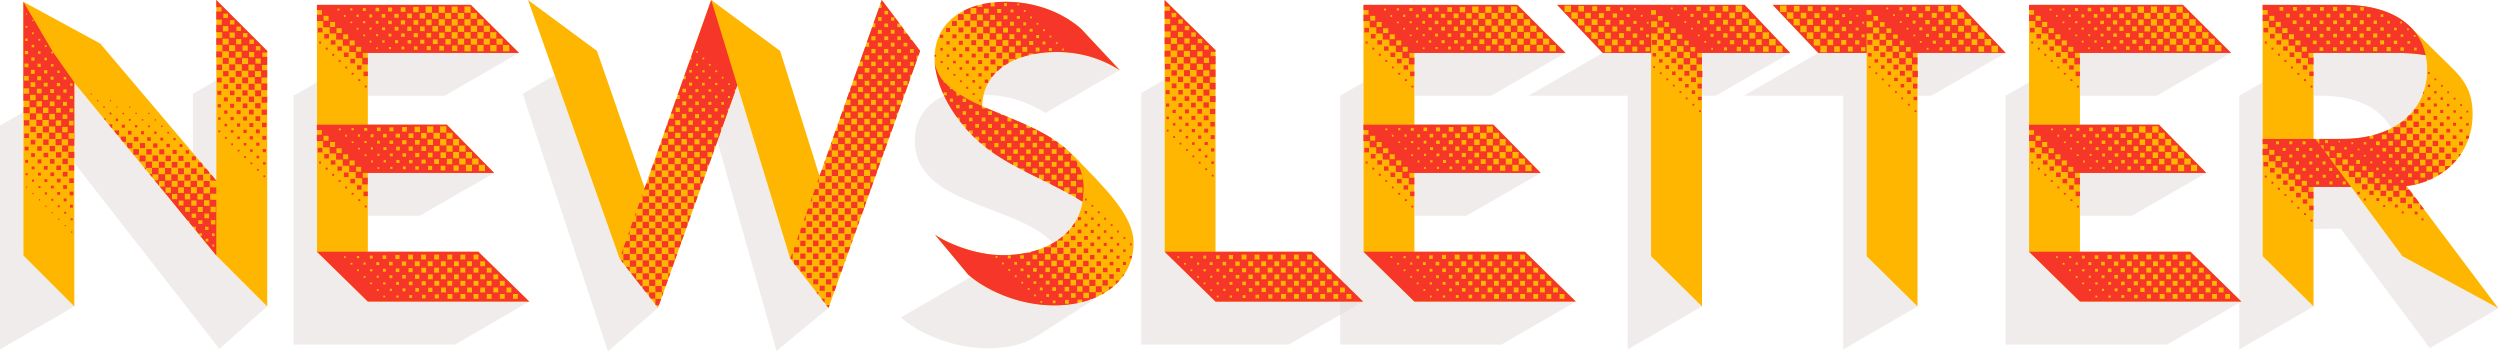 <svg xmlns="http://www.w3.org/2000/svg" width="1314" height="185" fill="none">
  <path fill="#E5DADA" fill-opacity=".5" d="m1277.1 183.005-46.82-62.798-14.28.189v-22.13h19.77l26.95 36.411 50.32 27.238.09.189-36.03 20.901Zm-100.16.662V50.317l12.3-7.094v91.454l26.76 26.387-39.06 22.603Zm79.92-116.233c-5.77-10.498-18.16-17.118-37.36-17.118h-3.5V27.807h42.56c6.24 0 11.82.379 16.36 1.23.48 2.175.76 5.201.76 7.566 0 13.902-7 24.684-18.82 30.831Z"/>
  <path fill="#E5DADA" fill-opacity=".5" d="M1054.17 181.114V50.316l12.29-7.093v89.09l26.76 26.197h84.84L1139 181.114h-84.83Zm39.05-67.716v-22.51h66.4l-39.06 22.51h-27.34Zm0-63.082V27.807h79.45l-39.06 22.51h-40.39ZM968.789 183.667V50.317h-52.205l39.06-22.51h25.44v106.87l26.766 26.387-39.061 22.603Zm39.061-133.35v-22.51h46.34l-39.06 22.51h-7.28ZM855.514 183.667V50.317h-52.205l39.059-22.51h25.441v106.87l26.765 26.387-39.06 22.603Zm39.06-133.35v-22.51h46.341l-39.059 22.51h-7.282ZM704.363 181.114V50.316l12.295-7.093v89.09l26.765 26.197h84.834l-39.06 22.604h-84.834Zm39.06-67.716v-22.51h66.392l-39.06 22.51h-27.332Zm0-63.082V27.807h79.443l-39.06 22.51h-40.383Z"/>
  <path fill="#E5DADA" fill-opacity=".5" d="M599.828 181.113V48.897l12.295-7.093v90.508l26.765 26.197h77.551l-39.059 22.604h-77.552ZM553.543 127.772c-19.483-20.712-72.728-19.766-72.728-53.813 0-9.93 4.823-18.158 13.618-22.792l1.797-.946c5.107 10.876 13.619 21.185 23.077 28.183 15.415 11.444 32.723 17.024 49.652 27.616-1.419 9.174-6.904 16.835-15.416 21.752Zm-34.426 55.327c-20.049 0-38.397-9.458-45.585-16.267l36.79-21.374c8.985 7.282 25.441 15.037 43.694 15.037 9.173 0 18.442-1.891 25.819-6.147l-34.331 22.036c-7.566 4.823-16.362 6.715-26.387 6.715Zm30.359-123.704c-9.552-6.053-20.523-9.553-32.534-9.553 3.31-13.997 17.78-22.508 38.681-22.508 14.66 0 25.725 4.918 32.913 9.552l-39.06 22.509ZM319.531 184.705 274.702 49.274l16.835-9.742L325.678 136l20.145 25.819-26.292 22.887Zm88.617-.189L377.032 74.147 387.53 44.83l27.805 91.17 20.145 25.819-27.332 22.698ZM154.284 181.114V50.316l12.295-7.093v89.09l26.765 26.197h84.834l-39.06 22.604h-84.834Zm39.06-67.716v-22.51h66.391l-39.059 22.51h-27.332Zm0-63.082V27.807h79.443l-39.06 22.51h-40.383ZM115.287 183.383 39.06 85.687v-42.18l74.619 90.791 26.765 26.765-25.157 22.32ZM0 183.667V66.015l12.295-7.093v75.376l26.765 26.765L0 183.667ZM113.679 94.86l-12.294-14.47V49.275l12.294-7.093V94.86Z"/>
  <path fill="#FFB601" d="m1313.13 162.008-50.41-27.332-26.95-36.411H1216v62.797l-26.76-26.386V2.554h42.56c15.41 0 27.42 4.067 34.9 11.444l21.09 20.712c7.28 6.998 11.82 13.24 11.82 25.346 0 19.388-13.53 34.993-34.71 37.736l48.23 64.216Zm-81.9-88.995c26.76 0 44.45-14.376 44.45-36.412 0-2.648-.28-5.201-.76-7.566-4.63-.85-10.02-1.229-16.36-1.229H1216v45.207h15.23ZM1093.22 158.509l-26.76-26.197V2.554h80.86l25.35 25.252h-79.45v37.736h41.52l24.88 25.346h-66.4v41.424h58.07l26.77 26.197h-84.84ZM1007.85 161.062l-26.766-26.386V27.806h-25.441L931.716 2.554h98.544l23.93 25.252h-46.34v133.256ZM894.573 161.062l-26.764-26.386V27.806h-25.441L818.44 2.554h98.548l23.927 25.252h-46.342v133.256ZM743.423 158.509l-26.765-26.197V2.554h80.862l25.346 25.252h-79.443v37.736h41.518l24.874 25.346h-66.392v41.424h58.069l26.765 26.197h-84.834ZM638.887 158.508l-26.765-26.197V0l26.765 26.387V132.31h50.787l26.764 26.197h-77.551ZM554.015 160.494c-19.388 0-36.695-8.607-45.207-16.267l-17.402-20.902c6.053 4.351 21.09 10.782 35.56 10.782 23.266 0 39.438-11.349 41.992-28.089-16.929-10.592-34.237-16.172-49.652-27.616-15.132-11.254-28.089-30.926-28.089-47.95 0-18.158 14.754-29.507 37.357-29.507 14.281 0 28.94 4.824 39.627 14.187l20.334 21.752c-7.188-4.634-18.253-9.552-32.913-9.552-23.738 0-39.154 11.065-39.343 28.561 22.887 9.552 36.695 14.281 48.612 26.576 15.699 16.172 30.926 30.737 30.926 45.207 0 19.293-16.645 32.818-41.802 32.818ZM345.822 161.818l-20.144-25.819L277.539 0l36.222 26.765 25.063 72.066L373.817 0l36.222 26.765 20.712 65.824L463.474 0l20.144 26.765-48.138 135.053-20.145-25.819-27.805-91.17-41.708 116.989ZM193.343 158.509l-26.765-26.197V2.554h80.862l25.346 25.252h-79.443v37.736h41.518l24.874 25.346h-66.392v41.424h58.069l26.765 26.197h-84.834ZM39.059 161.062l-26.765-26.765V.946l40.383 21.941L113.68 94.86V0l26.764 26.765v134.297l-26.764-26.765-74.62-90.792v117.557Z"/>
  <path fill="#F63629" d="M1213.07 104.317v-3.31h-3.4v-3.215h-3.41v-3.31h-3.4v-3.216h-3.5V88.05h-3.41v-3.215h-3.4v-3.31h-3.31v-3.31h2.65v-2.46h-2.65v-2.742h27.71l2.08 2.743v-2.743h12.58c5.96-.095 10.21-.662 13.81-1.513v1.418h1.98v-1.891c2.65-.757 5.2-1.608 7.76-2.743v1.703h2.83v-2.838h-.66l.95-.473v.19h3.31v-2.27l1.13-.852h2.08v3.216h-3.21v3.31h3.31v-3.12h3.21v3.12h-3.12v3.31h3.31v-3.12h3.22v3.215h-3.12v3.31h3.31v-3.12h3.21v3.215h-3.21v3.31h3.31v-3.216h3.21v3.216h-3.12v3.31h3.31v-3.121h3.22v3.216h-3.12v3.31h3.31v-3.121h3.21v3.215h-3.21v3.31h2.36c-.85.568-1.7 1.135-2.65 1.703v-1.514h-2.83v2.932h.19c-.29.19-1.14.568-1.61.757h-1.7v.757c-3.41 1.229-7.19 2.27-10.88 2.648v1.986h1.7l1.7 2.269v1.23h-3.59v-3.216h-3.78v-2.459h-2.75v2.649h-3.59v-3.31h-3.21v3.026h-3.32v-3.405h-3.49v-3.215h-3.41v-.095h-.09v-2.837h-2.94v2.648h-3.4v-3.216h-3.5v-2.932h-3.5v-3.877h-3.12l11.35 15.227h-22.42v2.553h2.65v3.499h-2.93Zm-22.7-10.97v-1.04h1.04v1.04h-1.04Zm3.5 3.215v-1.04h1.04v1.04h-1.04Zm3.41 3.216v-1.04h1.04v1.04h-1.04Zm3.4 3.215v-.946h1.04v.946h-1.04Zm3.5 3.405v-.946h.95v.946h-.95Zm3.31 3.31v-.946h1.04v.946h-1.04Zm3.5 3.31v-.946h1.04v.946h-1.04Zm3.41 3.405v-.946h1.04v.946h-1.04Zm-24.69-28.94v-2.365h2.46v2.365h-2.46Zm3.41 3.215v-2.364h2.45v2.364h-2.45Zm3.4 3.216v-2.27h2.46v2.27h-2.46Zm3.5 3.216v-2.27h2.36v2.27h-2.36Zm3.4 3.31v-2.365h2.46v2.365h-2.46Zm3.41 3.31v-2.365h2.46v2.365h-2.46Zm3.5 3.31v-2.27h2.36v2.27h-2.36Zm3.4 3.405V108.1h2.27v2.365h-2.27Zm-20.99-29.13h2.65v-2.553h-2.65v2.553Zm3.4 3.31h2.65v-2.647h-2.65v2.648Zm3.41 3.216h2.74v-2.553h-2.74v2.553Zm3.5 3.216h2.64v-2.554h-2.64v2.554Zm3.4 3.215h2.65V91.74h-2.65v2.553Zm3.41 3.31h2.64V95.05h-2.64v2.553Zm-3.13-11.16h1.61v-1.607h-1.61v1.608Zm-10.49-10.592h1.6v-1.608h-1.6v1.608Zm3.5 3.5h1.6v-1.608h-1.6v1.607Zm3.5 3.499h1.6V81.24h-1.6v1.608Zm6.99 6.998h1.61V88.24h-1.61v1.607Zm3.6 3.594h1.61v-1.608h-1.61v1.608Zm3.5 3.5h1.6v-1.608h-1.6v1.607Zm-3.6-10.498h1.61v-1.608h-1.61v1.608Zm-10.49-10.593h1.6v-1.608h-1.6v1.608Zm3.49 3.5h1.61v-1.608h-1.61v1.607Zm3.5 3.499h1.61V81.24h-1.61v1.608Zm7 6.998h1.61V88.24h-1.61v1.607Zm3.6 3.594h1.6v-1.608h-1.6v1.608Zm3.5 3.5h1.6v-1.608h-1.6v1.607Zm-3.6-10.498h1.61v-1.608h-1.61v1.608Zm-10.5-10.593h1.61v-1.608h-1.61v1.608Zm3.5 3.5h1.61v-1.608h-1.61v1.607Zm3.5 3.499h1.61V81.24h-1.61v1.608Zm7 6.998h1.61V88.24h-1.61v1.607Zm3.59 3.594h1.61v-1.608h-1.61v1.608Zm3.5 3.5h1.61v-1.608h-1.61v1.607Zm7.66 5.201v-1.324h1.33v1.324h-1.33Zm3.5 3.216v-1.041h1.04v1.041h-1.04Zm-18.15-22.51v-3.31h-2.46l2.46 3.31Zm-3.03-4.066v-2.364h-1.7l1.7 2.364Zm16.46 17.591v-3.121h3.12v.095h.09v3.026h-3.21Zm3.68 3.215v-2.742h2.94v2.742h-2.94Zm7.57 6.053v-1.513h1.51v1.513h-1.51Zm3.59 3.121v-1.04h1.04v1.04h-1.04Zm-7.28-6.336v-2.175h2.27v2.175h-2.27Zm-14.09-15.983h2.74v-2.648h-2.74v2.648Zm3.4 3.31h2.65v-2.648h-2.65v2.648Zm-6.43-6.999h2.46V80.39h-2.46v2.364Zm-3.31-3.783h2.18v-2.08h-2.18v2.08Zm-2.83-3.783h1.51v-1.513h-1.51v1.513Zm29.13 27.805v-2.742h2.93v2.742h-2.93Zm7.56 6.053v-1.513h1.51v1.513h-1.51Zm3.59 3.121v-1.04h1.05v1.04h-1.05Zm-7.28-6.337v-2.175h2.27v2.175h-2.27Zm-13.43-16.266h2.18v-2.176h-2.18v2.176Zm3.03 3.688h2.84v-2.837h-2.84v2.837Zm-6.24-7.093h1.98v-2.08h-1.98v2.08Zm-3.12-3.594h1.6v-1.608h-1.6v1.608Zm12.86 13.713h2.55v-2.553h-2.55v2.553Zm-15.98-17.685h1.22v-1.23h-1.22v1.23Zm-3.03-3.783h.76v-.757h-.76v.757Zm28.75 28.656v-3.121h3.22v3.121h-3.22Zm3.69 3.216v-2.743h2.93v2.743h-2.93Zm7.56 6.052v-1.513h1.52v1.513h-1.52Zm3.6 3.121v-1.04h1.04v1.04h-1.04Zm-7.28-6.336v-2.175h2.27v2.175h-2.27Zm-16.55-20.05h1.32v-1.324h-1.32v1.324Zm3.21 3.5h1.61V91.36h-1.61v1.607Zm3.12 3.31h1.89v-1.892h-1.89v1.891Zm-9.46-10.404h1.04v-1.04h-1.04v1.04Zm-9.93-10.12h.95v-.945h-.95v.946Zm3.31 3.31h.95v-.945h-.95v.946Zm3.31 3.31h.95v-.945h-.95v.946Zm29.61 27.711v-2.742l2.08 2.742h-2.08Zm-3.69-3.215v-3.121h1.04l2.17 2.932v.189h-3.21Zm-6.53-10.782h1.42v-1.418h-1.42v1.418Zm-19.48-20.144h1.32v-1.23h-1.32v1.23Zm13.43 13.619h1.51V88.05h-1.51v1.514Zm3.4 3.31h1.42v-1.419h-1.42v1.419Zm-10.12-10.12h1.42v-1.513h-1.42v1.513Zm3.31 3.31h1.52v-1.418h-1.52v1.418Zm-6.62-6.81h1.33v-1.323h-1.33v1.324Zm-55.42-56.366v-1.04h1.04v1.04h-1.04Zm3.5 3.216v-1.04h1.04v1.04h-1.04Zm3.41 3.215v-1.04h1.04v1.04h-1.04Zm3.4 3.31v-1.04h1.04v1.04h-1.04Zm3.41 3.405v-1.04h1.04v1.04h-1.04Zm3.4 3.31v-1.04h1.04v1.04h-1.04Zm3.5 3.31v-1.04h1.04v1.04h-1.04Zm3.41 3.405v-1.04h1.04v1.04h-1.04Zm34.42 30.264h1.99v-1.986h-1.99v1.986Zm3.41 3.31h1.89v-1.891h-1.89v1.891Zm10.11 10.12h1.9V87.86h-1.9v1.892Zm3.31 3.404h1.99v-1.986h-1.99v1.986Zm3.41 3.405h1.99v-1.986h-1.99v1.986Zm-13.52-13.619h1.98v-1.986h-1.98v1.986Zm3.4 3.405h1.99v-1.986h-1.99v1.986Zm-69.23-69.324V14.66h2.46v2.364h-2.46Zm3.41 3.216v-2.364h2.45v2.364h-2.45Zm3.4 3.216v-2.27h2.46v2.27h-2.46Zm3.5 3.215v-2.27h2.36v2.27h-2.36Zm3.4 3.31v-2.364h2.46v2.364h-2.46Zm3.41 3.31v-2.364h2.46v2.364h-2.46Zm3.5 3.31v-2.27h2.36v2.27h-2.36Zm3.4 3.405v-2.364h2.27v2.364h-2.27Zm38.21 33.196h2.46v-2.459h-2.46v2.459Zm3.41 3.31h2.36v-2.364h-2.36v2.364Zm6.71 6.81h2.46v-2.46h-2.46v2.46Zm3.41 3.31h2.36v-2.365h-2.36v2.365Zm-6.72-6.715h2.37v-2.46h-2.37v2.46Zm10.12 10.12h2.36v-2.46h-2.36v2.46Zm3.31 3.31h2.46v-2.365h-2.46v2.365Zm-79.44-82.47h2.65V8.323h-2.65v2.554Zm3.4 3.31h2.65V11.54h-2.65v2.648Zm3.41 3.216h2.74v-2.554h-2.74v2.554Zm3.5 3.215h2.64v-2.553h-2.64v2.553Zm3.4 3.216h2.65V21.28h-2.65v2.554Zm3.41 3.31h2.64V24.59h-2.64v2.554Zm58.73 56.367h2.83v-2.837h-2.83v2.837Zm-10.12-10.12h2.93v-2.837h-2.93v2.837Zm3.4 3.405h2.84v-2.932h-2.84v2.932Zm3.31 3.31h2.93v-2.837h-2.93v2.837Zm6.81 6.81h2.84v-2.932h-2.84v2.931Zm3.31 3.31h2.93v-2.838h-2.93v2.838Zm-70.27-77.552h1.99v-1.892h-1.99v1.892Zm10.59 10.592h1.99v-1.891h-1.99v1.891Zm3.5 3.5h1.99v-1.892h-1.99v1.892Zm-17.59-17.591h1.99V7.189h-1.99v1.986Zm10.6 10.497h1.98v-1.891h-1.98v1.892Zm-14-13.997h1.98V3.69h-1.98v1.986Zm10.5 10.498h1.98v-1.986h-1.98v1.986Zm76.51 73.58v-2.46h2.93c-.95.947-2.65 2.365-2.93 2.46Zm-73.01-77.08h1.98v-1.89h-1.98v1.89Zm10.59 10.593h1.98v-1.891h-1.98v1.891Zm3.5 3.5h1.98v-1.892h-1.98v1.892Zm-17.59-17.591h1.98V7.189h-1.98v1.986Zm10.59 10.497h1.98v-1.891h-1.98v1.892Zm-14-13.997h1.99V3.69h-1.99v1.986Zm10.5 10.498h1.99v-1.986h-1.99v1.986Zm73.01 70.553v-2.553h2.37c-.76.85-1.52 1.702-2.37 2.553Zm-20.24-19.955v-2.837h2.84v2.837h-2.84Zm3.41 3.31v-2.743h2.74v2.743h-2.74Zm10.12 10.12v-2.743h2.74V80.2h-2.74Zm3.31 3.404v-2.837h2.83v2.837h-2.83Zm-20.15-20.239V61.57l1.04-1.04h1.7v2.837h-2.74Zm10.12 10.12v-2.838h2.74v2.838h-2.74Zm3.31 3.31v-2.743h2.84v2.743h-2.84Zm-59.39-64.122h1.98v-1.892h-1.98v1.892Zm10.59 10.592h1.99v-1.891h-1.99v1.891Zm3.5 3.5h1.99v-1.892h-1.99v1.892Zm-17.59-17.591h1.99V7.189h-1.99v1.986Zm10.59 10.497h1.99v-1.891h-1.99v1.892Zm-14-13.997h1.99V3.69h-1.99v1.986Zm10.5 10.498h1.99v-1.986h-1.99v1.986Zm69.52 66.487v-1.703h1.13l-1.13 1.703Zm-20.24-19.483v-2.364h2.36v2.364h-2.36Zm16.83 16.834v-2.364h2.36v2.364h-2.36Zm-20.24-20.239v-1.986l.29-.378h2.17v2.364h-2.46Zm10.12 10.12v-2.364h2.46v2.364h-2.46Zm3.41 3.405v-2.46h2.36v2.46h-2.36Zm-6.72-6.81v-2.364h2.37v2.364h-2.37Zm10.12 10.12v-2.365h2.36v2.365h-2.36Zm-72.54-42.748v-3.31h-3.4v-3.216h-3.41v-3.31h-3.4v-3.216h-3.5v-3.215h-3.41v-3.216h-3.4v-3.31h-3.31v-3.31h2.65V5.297h-2.65V2.554h42.56c22.79 0 39.43 8.985 43.12 26.481-4.63-.85-10.02-1.229-16.36-1.229h-45.21v2.553h2.65v3.5h-2.93Zm13.24-21.185h1.99v-1.892h-1.99v1.892Zm10.59 10.592h1.99v-1.891h-1.99v1.891Zm3.5 3.5h1.99v-1.892h-1.99v1.892Zm-17.59-17.591h1.99V7.189h-1.99v1.986Zm10.59 10.497h1.99v-1.891h-1.99v1.892Zm-13.99-13.997h1.98V3.69h-1.98v1.986Zm10.5 10.498h1.98v-1.986h-1.98v1.986Zm49.17 46.815v-1.986h1.9v1.986h-1.9Zm10.03 10.025V71.12h1.99v1.892h-1.99Zm-16.83-16.835v-1.986h1.98v1.986h-1.98Zm3.4 3.405v-1.986h1.99v1.986h-1.99Zm6.71 6.715v-1.986h1.99v1.986h-1.99Zm3.41 3.405v-1.986h1.99v1.986h-1.99Zm6.71 6.715V74.43h1.99v1.987h-1.99Zm-59.29-63.65h2.08v-2.175h-2.08v2.175Zm3.49 3.5h2.18v-2.08h-2.18v2.08ZM1226.22 5.77h2.17V3.595h-2.17V5.77Zm3.5 3.5h2.17V7.093h-2.17v2.175Zm10.49 10.497h2.18v-2.175h-2.18v2.175Zm3.6 3.594h2.17v-2.175h-2.17v2.175Zm3.5 3.5h2.17v-2.176h-2.17v2.175Zm28.56 25.818v-1.608h1.61v1.608h-1.61Zm3.31 3.31v-1.607h1.61v1.607h-1.61Zm3.4 3.405v-1.608h1.61v1.608h-1.61Zm3.41 3.405V61.19h1.61v1.608h-1.61Zm3.31 3.31V64.5h1.61v1.608h-1.61Zm3.4 3.405v-1.608h1.61v1.608h-1.61Zm3.41 3.404V71.31h1.61v.946l-.29.662h-1.32Zm-22.61-23.644.57-1.607v1.608h-.57Zm-33.19-36.505h2.08v-2.176h-2.08v2.175Zm3.5 3.499h2.17v-2.08h-2.17v2.08Zm-10.5-10.498h2.18V3.595h-2.18V5.77Zm3.5 3.5h2.17V7.093h-2.17v2.175Zm10.5 10.497h2.17v-2.175h-2.17v2.175Zm3.59 3.594h2.18v-2.175h-2.18v2.175Zm3.5 3.5h2.18v-2.176h-2.18v2.175Zm31.68 29.034V54.57h1.33v1.324h-1.33Zm10.12 10.12V64.69h1.33v1.324h-1.33Zm-20.14-20.24v-1.324h1.23v1.324h-1.23Zm3.31 3.31v-1.23h1.32v1.23h-1.32Zm3.4 3.405v-1.324h1.23v1.324h-1.23Zm6.72 6.715v-1.23h1.32v1.23h-1.32Zm3.4 3.405v-1.324h1.23v1.324h-1.23Zm-45.3-50.03h1.7v-1.798h-1.7v1.797Zm3.5 3.499h1.8v-1.703h-1.8v1.703Zm-10.5-10.498h1.8V3.784h-1.8V5.58Zm3.5 3.5h1.8V7.282h-1.8V9.08Zm10.5 10.497h1.8V17.78h-1.8v1.797Zm3.59 3.594h1.8v-1.797h-1.8v1.797Zm3.5 3.5h1.8v-1.798h-1.8v1.797Zm14.47 12.2v-.947h.95v.946h-.95Zm10.12 10.119v-.946h.95v.946h-.95Zm10.12 10.12v-.946h.95v.945h-.95Zm-16.83-16.93v-.945h.94v.945h-.94Zm3.4 3.405v-.946h.95v.946h-.95Zm6.72 6.715v-.946h.94v.946h-.94Zm3.4 3.405v-.946h.95v.946h-.95Zm-38.3-43.316h1.32v-1.418h-1.32v1.418Zm3.5 3.5h1.42v-1.325h-1.42v1.325Zm3.5 3.499h1.42v-1.324h-1.42v1.324Zm7.09 7.093h1.32v-1.419h-1.32v1.419ZM1251.28 8.89h1.42V7.472h-1.42v1.419Zm14.09 14.092h1.42v-1.419h-1.42v1.419Zm-3.78-10.687h.94v-.946h-.94v.946Zm3.59 3.594h.95v-.946h-.95v.945Zm3.5 3.499h.95v-.946h-.95v.946ZM1090.29 33.859v-3.31h-3.4v-3.216h-3.41v-3.31h-3.4v-3.216h-3.5v-3.215h-3.41v-3.216h-3.4v-3.31h-3.31v-3.31h2.65V5.297h-2.65V2.554h80.86l25.35 25.252h-82.09v2.553h2.64v3.5h-2.93Zm-9.64 101.763h.94v-.946h-.94v.946Zm3.49 3.499h.95v-.946h-.95v.946Zm3.41 3.405h.94v-.946h-.94v.946Zm3.5 3.499h.94v-.946h-.94v.946Zm3.4 3.405h.95v-.946h-.95v.946Zm3.5 3.499h.95v-.946h-.95v.946Zm3.41 3.405h.94v-.946h-.94v.946Zm-13.91-20.618h1.23v-1.135h-1.23v1.135Zm6.91 6.904h1.23v-1.135h-1.23v1.135Zm6.9 6.904h1.23v-1.135h-1.23v1.135Zm6.91 6.904h1.23v-1.135h-1.23v1.135Zm-17.22-17.307h1.14v-1.135h-1.14v1.135Zm6.91 6.904h1.13v-1.135h-1.13v1.135Zm6.9 6.904h1.14v-1.135h-1.14v1.135Zm-10.5-17.024h1.52v-1.513h-1.52v1.513Zm3.41 3.405h1.51v-1.513h-1.51v1.513Zm3.5 3.499h1.51v-1.513h-1.51v1.513Zm3.4 3.405h1.52v-1.513h-1.52v1.513Zm3.5 3.499h1.52V148.2h-1.52v1.513Zm3.41 3.405h1.51v-1.513h-1.51v1.513Zm3.5 3.499h1.51v-1.513h-1.51v1.513Zm-14-20.522h1.89v-1.892h-1.89v1.892Zm3.4 3.404h1.9v-1.891h-1.9v1.891Zm3.5 3.5h1.89v-1.892h-1.89v1.892Zm3.41 3.404h1.89v-1.891h-1.89v1.891Zm3.5 3.499h1.89v-1.891h-1.89v1.891Zm3.4 3.405h1.89v-1.891h-1.89v1.891Zm3.5 3.499h1.89v-1.891h-1.89v1.891Zm-14-20.617h2.18v-2.175h-2.18v2.175Zm3.41 3.499h2.27v-2.269h-2.27v2.269Zm3.5 3.405h2.17v-2.175h-2.17v2.175Zm3.4 3.499h2.27v-2.269H1118v2.269Zm3.5 3.405h2.18v-2.175h-2.18v2.175Zm3.41 3.499h2.27v-2.269h-2.27v2.269Zm3.5 3.405h2.17v-2.175h-2.17v2.175Zm-35.19 1.608-26.76-26.197h84.83l26.77 26.197h-84.84Zm21.19-22.131h2.55v-2.553h-2.55v2.553Zm3.5 3.5h2.55v-2.554h-2.55v2.554Zm3.4 3.404h2.56v-2.553h-2.56v2.553Zm3.5 3.5h2.56v-2.554h-2.56v2.554Zm3.41 3.404h2.55v-2.553h-2.55v2.553Zm3.5 3.5h2.55v-2.554h-2.55v2.554Zm3.4 3.404h2.55v-2.553h-2.55v2.553Zm-67.53-71.12v-1.04h1.04v1.04h-1.04Zm3.5 3.215v-1.04h1.04v1.04h-1.04Zm3.41 3.216v-1.04h1.04v1.04h-1.04Zm3.4 3.215v-.945h1.04v.945h-1.04Zm3.5 3.405v-.946h.95v.946h-.95Zm3.31 3.31v-.946h1.04v.946h-1.04Zm3.5 3.31v-.945h1.04v.945h-1.04Zm3.41 3.405v-.946h1.04v.946h-1.04Zm29.6 27.332h2.55v-2.553h-2.55v2.553Zm3.5 3.5h2.55v-2.554h-2.55v2.554Zm3.4 3.404h2.56v-2.553h-2.56v2.553Zm3.5 3.5h2.55v-2.554h-2.55v2.554Zm3.41 3.404h2.55v-2.553h-2.55v2.553Zm3.5 3.5h2.55v-2.554h-2.55v2.554Zm3.4 3.404h2.55v-2.553h-2.55v2.553Zm-75-76.984v-2.364h2.46v2.364h-2.46Zm3.41 3.216v-2.365h2.46v2.365h-2.46Zm3.4 3.215v-2.27h2.46v2.27h-2.46Zm3.5 3.216v-2.27h2.36v2.27h-2.36Zm3.41 3.31v-2.365h2.45v2.365h-2.45Zm3.4 3.31v-2.364h2.46v2.364h-2.46Zm3.5 3.31v-2.27h2.36v2.27h-2.36Zm3.4 3.405v-2.365h2.27v2.365h-2.27Zm37.17 33.29h2.56v-2.553h-2.56v2.553Zm3.5 3.5h2.55v-2.554h-2.55v2.554Zm3.41 3.404h2.55v-2.553h-2.55v2.553Zm3.5 3.5h2.55v-2.554h-2.55v2.554Zm3.4 3.404h2.55v-2.553h-2.55v2.553Zm3.5 3.5h2.55v-2.554h-2.55v2.554Zm3.4 3.404h2.56v-2.553h-2.56v2.553Zm-78.87-83.131h2.65v-2.554h-2.65v2.554Zm3.4 3.31h2.65V74.62h-2.65v2.648Zm3.41 3.215h2.74v-2.553h-2.74v2.553Zm3.5 3.216h2.65v-2.554h-2.65V83.7Zm3.4 3.215h2.65v-2.553h-2.65v2.553Zm3.41 3.31h2.64v-2.553h-2.64v2.554Zm47.95 46.153h2.55v-2.553h-2.55v2.553Zm3.5 3.5h2.55v-2.554h-2.55v2.554Zm3.4 3.404h2.55v-2.553h-2.55v2.553Zm3.5 3.5h2.55v-2.554h-2.55v2.554Zm3.4 3.404h2.56v-2.553h-2.56v2.553Zm3.5 3.5h2.56v-2.554h-2.56v2.554Zm3.41 3.404h2.55v-2.553h-2.55v2.553Zm-13.81-20.712h2.55v-2.553h-2.55v2.553Zm3.5 3.5h2.55v-2.554h-2.55v2.554Zm3.4 3.404h2.56v-2.553h-2.56v2.553Zm3.5 3.5h2.56v-2.554h-2.56v2.554Zm3.41 3.404h2.55v-2.553h-2.55v2.553Zm3.5 3.5h2.55v-2.554h-2.55v2.554Zm3.4 3.404h2.56v-2.553h-2.56v2.553Zm-81.24-85.212h.85v-1.04h-.85v1.04Zm6.72 6.715h.94v-.946h-.94v.946Zm3.4 3.404h1.04v-.85h-1.04v.85Zm6.81 6.81h.95v-.946h-.95v.946ZM1078 68.473h1.04v-.945H1078v.945Zm6.81 6.715h.94v-.851h-.94v.851Zm10.12 10.214h.94v-1.04h-.94v1.04Zm53.9 50.976h2.56v-2.553h-2.56v2.553Zm3.5 3.5h2.56v-2.554h-2.56v2.554Zm3.41 3.404h2.55v-2.553h-2.55v2.553Zm3.5 3.5h2.55v-2.554h-2.55v2.554Zm3.4 3.404h2.56v-2.553h-2.56v2.553Zm3.5 3.5h2.55v-2.554h-2.55v2.554Zm3.41 3.404h2.55v-2.553h-2.55v2.553Zm-81.53-85.212h1.14v-1.23h-1.14v1.23Zm-3.31-3.405h1.14v-1.135h-1.14v1.135Zm6.72 6.715h1.23v-1.04h-1.23v1.04Zm3.4 3.405h1.14v-1.135h-1.14v1.135Zm6.72 6.81h1.23v-1.23h-1.23v1.23Zm3.5 3.404h1.13v-1.135h-1.13v1.135Zm-6.72-6.81h1.04v-1.134h-1.04v1.135Zm-7-13.24h1.61v-1.513h-1.61v1.513Zm3.41 3.405h1.51v-1.608h-1.51v1.608Zm3.4 3.31h1.42v-1.513h-1.42v1.513Zm3.31 3.405h1.61v-1.514h-1.61v1.514Zm3.41 3.31h1.51v-1.513h-1.51v1.513Zm3.4 3.499h1.61v-1.608h-1.61v1.608Zm3.41 3.31h1.51v-1.513h-1.51v1.513Zm-7-13.335h1.89v-1.797h-1.89v1.797Zm10.21 10.214h1.89v-1.797h-1.89v1.797Zm3.31 3.31h1.89v-1.797h-1.89v1.797Zm-16.93-16.929h1.89v-1.891h-1.89v1.891Zm10.22 10.12h1.89v-1.797h-1.89v1.797Zm-13.43-13.43h1.89v-1.891h-1.89v1.891Zm10.02 10.12h1.99V77.08h-1.99v1.986Zm-17.78 17.874v-3.31h-3.4v-3.215h-3.41v-3.31h-3.4v-3.216h-3.5v-3.215h-3.41v-3.216h-3.4v-3.31h-3.31v-3.31h2.65v-2.46h-2.65v-2.837h68.28l24.88 25.347h-69.04v2.553h2.64v3.5h-2.93Zm14.28-27.9h2.18v-2.08h-2.18v2.08Zm6.72 6.81h2.27v-2.175h-2.27v2.175Zm3.4 3.405h2.18v-2.27h-2.18v2.27Zm6.81 6.715h2.18v-2.081h-2.18v2.08Zm-13.62-13.62h2.27v-2.08h-2.27v2.08Zm10.22 10.215h2.17V80.39h-2.17v2.175Zm6.81 6.81h2.17v-2.176h-2.17v2.175ZM1118 76.038h2.46V73.58H1118v2.46Zm13.53 13.525h2.46v-2.46h-2.46v2.46Zm-3.41-3.405h2.56v-2.46h-2.56v2.46Zm-16.83-16.93h2.46v-2.458h-2.46v2.459Zm10.12 10.12h2.46V76.89h-2.46v2.46Zm3.4 3.405h2.46v-2.459h-2.46v2.46ZM1114.6 72.54h2.55v-2.459h-2.55v2.459Zm-47.01-49.652v-1.04h1.04v1.04h-1.04Zm3.5 3.216v-1.04h1.04v1.04h-1.04Zm3.41 3.215v-1.04h1.04v1.04h-1.04Zm3.4 3.216v-.946h1.04v.946h-1.04Zm3.5 3.404v-.945h.95v.945h-.95Zm3.31 3.31v-.945h1.04v.945h-1.04Zm3.5 3.31v-.945h1.04v.946h-1.04Zm3.41 3.405v-.945h1.04v.945h-1.04Zm26.19 23.455h2.84v-2.837h-2.84v2.837Zm16.93 16.929h2.84v-2.837h-2.84v2.837Zm-10.12-10.12h2.84v-2.931h-2.84v2.931Zm3.31 3.31h2.93v-2.837h-2.93v2.838Zm3.5 3.5h2.84v-2.932h-2.84v2.932Zm6.81 6.715h2.74v-2.838h-2.74v2.838Zm-17.02-17.024h2.84v-2.837h-2.84v2.837Zm-54.29-55.705V14.66h2.46v2.364h-2.46Zm3.41 3.216v-2.364h2.46v2.364h-2.46Zm3.4 3.216v-2.27h2.46v2.27h-2.46Zm3.5 3.215v-2.27h2.36v2.27h-2.36Zm3.41 3.31v-2.364h2.45v2.364h-2.45Zm3.4 3.31v-2.364h2.46v2.364h-2.46Zm3.5 3.31v-2.27h2.36v2.27h-2.36Zm3.4 3.405v-2.364h2.27v2.364h-2.27Zm33.39 29.697h3.31v-3.31h-3.31v3.31Zm3.4 3.215h3.31v-3.12h-3.31v3.12Zm6.81 6.81h3.22v-3.216h-3.22v3.216Zm3.5 3.499h3.12v-3.31h-3.12v3.31Zm3.22 3.216h3.31v-3.121h-3.31v3.12Zm-10.03-10.025h3.22v-3.31h-3.22v3.31Zm13.53 13.524h3.21v-3.31h-3.21v3.31Zm-74.81-79.065h2.65V8.323h-2.65v2.554Zm3.4 3.31h2.65V11.54h-2.65v2.648Zm3.41 3.216h2.74v-2.554h-2.74v2.554Zm3.5 3.215h2.65v-2.553h-2.65v2.553Zm3.4 3.216h2.65V21.28h-2.65v2.554Zm3.41 3.31h2.64V24.59h-2.64v2.554Zm44.16 42.559h3.22v-3.31h-3.22v3.31Zm3.31 3.215h3.22v-3.12h-3.22v3.12Zm6.72 6.81h3.31v-3.216h-3.31v3.216Zm3.5 3.499h3.21v-3.31h-3.21v3.31Zm-6.72-6.81h3.12v-3.31h-3.12v3.31Zm10.03 10.026h3.31v-3.121h-3.31v3.12Zm3.5 3.499h3.21v-3.31h-3.21v3.31ZM1080.65 8.89h.85V7.85h-.85v1.04Zm6.71 6.715h.95v-.946h-.95v.946Zm3.4 3.405h1.05v-.852h-1.05v.852Zm6.81 6.809h.95v-.946h-.95v.946Zm-20.33-20.334h1.04V4.54h-1.04v.946Zm6.81 6.715h.95v-.851h-.95v.851Zm10.12 10.214h.95v-1.04h-.95v1.04Zm-6.9-13.524h1.13V7.66h-1.13v1.23Zm-3.31-3.405h1.13V4.351h-1.13v1.135Zm6.71 6.715h1.23v-1.04h-1.23v1.04Zm3.4 3.405h1.14V14.47h-1.14v1.135Zm6.72 6.81h1.23v-1.23h-1.23v1.23Zm3.5 3.404h1.13v-1.135h-1.13v1.135Zm-6.72-6.81h1.04v-1.134h-1.04v1.134Zm-6.99-13.24h1.6V4.257h-1.6V5.77Zm3.4 3.405h1.51V7.567h-1.51v1.608Zm3.4 3.31h1.42v-1.513h-1.42v1.513Zm3.32 3.405h1.6v-1.514h-1.6v1.514Zm3.4 3.31h1.51v-1.514h-1.51V19.2Zm3.4 3.499h1.61V21.09h-1.61V22.7Zm3.41 3.31h1.51v-1.513h-1.51v1.513Zm-7-13.335h1.89v-1.797h-1.89v1.797Zm10.21 10.214h1.9v-1.797h-1.9v1.797Zm3.31 3.31h1.9v-1.797h-1.9v1.797ZM1100.51 9.27h1.89V7.378h-1.89v1.891Zm10.21 10.12h1.89v-1.797h-1.89v1.797Zm-13.43-13.43h1.89V4.068h-1.89v1.891Zm10.03 10.12h1.98v-1.986h-1.98v1.986Zm-3.5-10.025h2.17V3.973h-2.17v2.08Zm6.71 6.81h2.27v-2.176h-2.27v2.175Zm3.41 3.404h2.17v-2.27h-2.17v2.27Zm6.81 6.715h2.17v-2.081h-2.17v2.08Zm-13.62-13.62h2.27v-2.08h-2.27v2.08Zm10.21 10.215h2.18v-2.175h-2.18v2.175Zm6.81 6.81h2.17v-2.176h-2.17v2.175Zm-6.9-13.336h2.45v-2.459h-2.45v2.46Zm13.52 13.524h2.46v-2.459h-2.46v2.46Zm-3.4-3.404h2.55v-2.46h-2.55v2.46Zm-16.84-16.93h2.46V3.785h-2.46v2.459Zm10.12 10.12h2.46v-2.459h-2.46v2.46Zm3.41 3.405h2.45v-2.459h-2.45v2.46Zm-10.22-10.214h2.55V7.094h-2.55v2.459Zm3.22-3.121h2.83V3.595h-2.83v2.837Zm16.93 16.929h2.83v-2.837h-2.83v2.837Zm-10.12-10.12h2.83V10.31h-2.83v2.931Zm3.31 3.31h2.93v-2.837h-2.93v2.838Zm3.5 3.5h2.83v-2.932h-2.83v2.932Zm6.8 6.715h2.75v-2.838h-2.75v2.838Zm-17.02-17.024h2.84V6.905h-2.84v2.837Zm3.12-3.026h3.31v-3.31h-3.31v3.31Zm3.41 3.215h3.31v-3.12h-3.31v3.12Zm6.81 6.81h3.21v-3.216h-3.21v3.216Zm3.5 3.499h3.12v-3.31h-3.12v3.31Zm3.21 3.216h3.31v-3.122h-3.31v3.122Zm-10.02-10.025h3.21v-3.31h-3.21v3.31Zm13.52 13.524h3.22v-3.31h-3.22v3.31Zm-13.52-20.24h3.21v-3.31h-3.21v3.31Zm3.31 3.216h3.21v-3.12h-3.21v3.12Zm6.71 6.81h3.31v-3.216h-3.31v3.216Zm3.5 3.499h3.22v-3.31h-3.22v3.31Zm-6.71-6.81h3.12v-3.31h-3.12v3.31Zm10.02 10.026h3.31v-3.122h-3.31v3.122Zm3.5 3.499h3.22v-3.31h-3.22v3.31Zm-13.52-20.24h3.12v-3.31h-3.12v3.31Zm3.21 3.216h3.31v-3.12h-3.31v3.12Zm3.5 3.5h3.22v-3.31h-3.22v3.31Zm3.31 3.31h3.31v-3.216h-3.31v3.216Zm3.5 3.499h3.22v-3.31h-3.22v3.31Zm3.31 3.216h3.22v-3.122h-3.22v3.122Zm3.4 3.499h3.31v-3.31h-3.31v3.31Zm-10.3-17.024h3.31v-3.12h-3.31v3.12Zm-3.22-3.215h3.22v-3.31h-3.22v3.31Zm13.52 13.524h3.22v-3.31h-3.22v3.31Zm3.31 3.216h3.22v-3.122h-3.22v3.122Zm-10.11-10.025h3.31v-3.31h-3.31v3.31Zm3.4 3.31h3.22v-3.216h-3.22v3.216Zm10.12 10.214h3.31v-3.31h-3.31v3.31ZM998.202 33.859v-3.31h3.308v-3.216h-3.308v3.216h-3.405v-3.31h3.311v-3.027h-3.405v2.932h-3.31v-3.026h3.121v-3.121h-3.216v2.931h-3.405v-3.026h3.216v-3.216h-3.216v3.121h-3.404v-3.215h-3.405v10.214h-25.441L931.716 2.554h98.544l23.93 25.252h-48.8v2.364h2.46v3.689h-2.93v-3.31h-3.31v3.31h-3.408ZM935.593 6.337h3.405V2.933h-3.405v3.404Zm14.092 14.092h3.405v-3.405h-3.405v3.405ZM939.187 9.837h3.405v-3.31h-3.405v3.31Zm3.5 3.499h3.31V9.93h-3.31v3.405Zm3.593 3.594h3.311v-3.405h-3.311v3.405Zm6.999 6.998h3.405v-3.31h-3.405v3.31Zm3.499 3.5h3.405v-3.405h-3.405v3.405Zm.189-7.188h2.932v-3.026h-2.932v3.026ZM942.876 6.054h2.932V3.122h-2.932v2.932Zm3.594 3.594h2.931V6.716h-2.931v2.932Zm3.404 3.499h3.027V10.12h-3.027v3.027Zm3.594 3.594h3.027v-3.027h-3.027v3.027Zm7.093 6.998h2.932v-2.932h-2.932v2.932Zm3.5 3.5h2.931v-2.932h-2.931v2.931Zm-6.904-14.281h2.553v-2.554h-2.553v2.554Zm14.091 14.091h2.554v-2.553h-2.554v2.553ZM953.657 9.46h2.648V6.904h-2.648v2.553Zm7.093 7.093h2.554v-2.649h-2.554v2.649Zm6.999 6.998h2.648v-2.553h-2.648v2.553ZM950.158 5.865h2.554V3.31h-2.554v2.554Zm14.092 14.091h2.553v-2.553h-2.553v2.553Zm17.969 15.794v-.946h.946v.946h-.946Zm3.499 3.216v-.946h.946v.946h-.946Zm3.405 3.215v-.945h.946v.945h-.946Zm3.405 3.31v-.945h.945v.946h-.945Zm3.499 3.405v-.946h.946v.946h-.946Zm3.31 3.31v-.945h.943v.945h-.943Zm3.503 3.31v-.945h.94v.946h-.94Zm3.5 3.405v-.946h.94v.946h-.94Zm-28.188-31.966h2.27V24.78h-2.27v2.175ZM957.346 5.77h2.27V3.5h-2.27v2.27Zm7.093 7.093h2.27v-2.27h-2.27v2.27ZM960.94 9.27h2.269V7.094h-2.269v2.175Zm10.497 10.593h2.365v-2.27h-2.365v2.27Zm3.594 3.499h2.27v-2.175h-2.27v2.175Zm-6.998-6.999h2.27v-2.27h-2.27v2.27Zm13.808 13.336V27.9h1.891v1.797h-1.891Zm3.404 3.215v-1.797h1.892v1.797h-1.892Zm3.405 3.31v-1.891h1.892v1.891h-1.892Zm3.499 3.216v-1.892h1.797v1.892h-1.797Zm3.405 3.215v-1.797h1.892v1.797h-1.892Zm3.405 3.31v-1.797h1.891v1.797h-1.891Zm3.501 3.405v-1.891h1.8v1.891h-1.8Zm3.31 3.31v-1.797h1.89v1.797h-1.89Zm-27.334-33.101h1.608v-1.513h-1.608v1.513Zm3.026 3.972v-2.553h2.648v2.553h-2.648Zm3.405 3.216v-2.554h2.648v2.554h-2.648Zm-20.144-21.28h1.607V3.878h-1.607v1.608Zm3.499 3.5h1.608V7.377h-1.608v1.607Zm3.594 3.593h1.607v-1.607h-1.607v1.607Zm16.456 17.402v-2.459h2.648v2.46h-2.648Zm-12.957-13.997h1.608v-1.513h-1.608v1.513Zm16.456 17.213v-2.46h2.554v2.46h-2.554Zm3.405 3.31v-2.554h2.648v2.554h-2.648Zm3.404 3.31v-2.553h2.65v2.553h-2.65Zm6.9 6.715v-2.554h2.27v2.554h-2.27Zm-3.4-3.405v-2.459h2.55v2.46h-2.55ZM978.814 12.39h.946v-.946h-.946v.946Zm26.386 28.184v-3.31h2.84v3.31h-2.84Zm-3.5-3.5v-3.026h3.31v3.026h-3.31ZM972.099 5.202h.946v-.945h-.946v.945Zm3.594 3.594h.946v-.945h-.946v.945Zm5.391 5.486h3.216V11.16h-3.216v3.12Zm3.405 3.215h3.215v-3.026h-3.215v3.026Zm-3.405-9.741h2.554V5.297h-2.554v2.459Zm3.594 3.026h2.459V8.418h-2.459v2.364Zm3.405 3.31h2.459v-2.458h-2.459v2.459Zm3.404 3.216h2.554v-2.364h-2.554v2.364Zm3.5 3.026h2.459V18.16h-2.459v2.175Zm3.593 3.405h2.27v-2.364h-2.27v2.364Zm3.22 3.31h2.46v-2.364h-2.46v2.364ZM991.487 4.92h.946v-.946h-.946v.946Zm3.5 3.499h.945v-.946h-.945v.946Zm3.593 3.594h.946v-.946h-.946v.946Zm3.5 3.5h.95v-.947h-.95v.946Zm3.59 3.593h.95v-.946h-.95v.946Zm3.41 3.405h.94v-.946h-.94v.946Zm3.59 3.594h.95v-.946h-.95v.946Zm-7.37-13.714h1.51v-1.608h-1.51v1.608Zm3.49 3.5h1.61v-1.514h-1.61v1.514ZM998.297 5.392h1.608V3.784h-1.608v1.608Zm3.503 3.499h1.6V7.283h-1.6v1.608Zm10.49 10.498h1.61V17.78h-1.61v1.608Zm3.6 3.594h1.61v-1.608h-1.61v1.608Zm3.5 3.499h1.6v-1.608h-1.6v1.608Zm-3.98-10.214h2.27v-2.27h-2.27v2.27Zm-10.49-10.593h2.27V3.5h-2.27v2.175Zm3.5 3.5h2.27V6.999h-2.27v2.176Zm3.5 3.593h2.36v-2.27h-2.36v2.27Zm10.59 10.498h2.27v-2.175h-2.27v2.175Zm-3.5-3.499h2.27v-2.27h-2.27v2.27Zm7.09 7.093h2.27v-2.27h-2.27v2.27Zm-7.19-13.902h2.56v-2.554h-2.56v2.554Zm14.1 14.091h2.55v-2.553h-2.55v2.553Zm-17.69-17.685h2.65V6.81h-2.65v2.554Zm7.09 7.093h2.56v-2.648h-2.56v2.648Zm7 6.998h2.65v-2.553h-2.65v2.553Zm-17.49-17.59h2.55V3.31h-2.55v2.554Zm14.09 14.091h2.55v-2.553h-2.55v2.553Zm-7.28-13.902h2.93V3.122h-2.93v2.932Zm3.49 3.499h2.94V6.62h-2.94v2.932Zm7 7.093h3.03V13.62h-3.03v3.026Zm3.6 3.594h3.02v-3.026h-3.02v3.026Zm3.5 3.405h2.93v-2.932h-2.93v2.932Zm3.59 3.593h2.93v-2.931h-2.93v2.931Zm-14.09-14.091h2.93V10.12h-2.93v3.027Zm-.29-6.81h3.41V2.933h-3.41v3.404Zm3.5 3.405h3.41v-3.31h-3.41v3.31Zm7.1 7.093h3.31V13.43h-3.31v3.405Zm3.59 3.594h3.31v-3.405h-3.31v3.405Zm3.41 3.405h3.4v-3.31h-3.4v3.31Zm-10.5-10.498h3.4V9.93h-3.4v3.405Zm14.09 14.092h3.4v-3.405h-3.4v3.405ZM884.927 33.859v-3.31h3.31v-3.216h-3.31v3.216h-3.405v-3.31h3.31v-3.027h-3.404v2.932h-3.311v-3.026h3.121v-3.121h-3.215v2.931h-3.405v-3.026h3.216v-3.216h-3.216v3.121h-3.405v-3.215h-3.404v10.214h-25.441L818.44 2.554h98.548l23.927 25.252h-48.8v2.364h2.458v3.689h-2.931v-3.31h-3.31v3.31h-3.405ZM822.318 6.337h3.405V2.933h-3.405v3.404ZM836.41 20.43h3.404v-3.405h-3.404v3.405ZM825.912 9.837h3.405v-3.31h-3.405v3.31Zm3.499 3.499h3.31V9.93h-3.31v3.405Zm3.594 3.594h3.31v-3.405h-3.31v3.405Zm6.999 6.998h3.404v-3.31h-3.404v3.31Zm3.499 3.5h3.405v-3.405h-3.405v3.405Zm.189-7.188h2.932v-3.026h-2.932v3.026ZM829.6 6.054h2.932V3.122H829.6v2.932Zm3.594 3.594h2.932V6.716h-2.932v2.932Zm3.405 3.499h3.026V10.12h-3.026v3.027Zm3.594 3.594h3.026v-3.027h-3.026v3.027Zm7.093 6.998h2.932v-2.932h-2.932v2.932Zm3.499 3.5h2.932v-2.932h-2.932v2.931Zm-6.904-14.281h2.554v-2.554h-2.554v2.554Zm14.092 14.091h2.553v-2.553h-2.553v2.553ZM840.382 9.46h2.648V6.904h-2.648v2.553Zm7.093 7.093h2.554v-2.649h-2.554v2.649Zm6.999 6.998h2.648v-2.553h-2.648v2.553ZM836.883 5.865h2.553V3.31h-2.553v2.554Zm14.091 14.091h2.554v-2.553h-2.554v2.553Zm17.97 15.794v-.946h.945v.946h-.945Zm3.499 3.216v-.946h.946v.946h-.946Zm3.405 3.215v-.945h.945v.945h-.945Zm3.404 3.31v-.945h.946v.946h-.946Zm3.5 3.405v-.946h.945v.946h-.945Zm3.31 3.31v-.945h.945v.945h-.945Zm3.499 3.31v-.945h.946v.946h-.946Zm3.499 3.405v-.946h.946v.946h-.946Zm-28.183-31.966h2.27V24.78h-2.27v2.175ZM844.07 5.77h2.27V3.5h-2.27v2.27Zm7.093 7.093h2.27v-2.27h-2.27v2.27Zm-3.499-3.594h2.27V7.094h-2.27v2.175Zm10.498 10.593h2.364v-2.27h-2.364v2.27Zm3.594 3.499h2.27v-2.175h-2.27v2.175Zm-6.999-6.999h2.27v-2.27h-2.27v2.27Zm13.808 13.336V27.9h1.892v1.797h-1.892Zm3.405 3.215v-1.797h1.891v1.797h-1.891Zm3.405 3.31v-1.891h1.891v1.891h-1.891Zm3.499 3.216v-1.892h1.797v1.892h-1.797Zm3.405 3.215v-1.797h1.891v1.797h-1.891Zm3.404 3.31v-1.797h1.892v1.797h-1.892Zm3.5 3.405v-1.891h1.797v1.891h-1.797Zm3.31 3.31v-1.797h1.891v1.797h-1.891Zm-27.332-33.101h1.607v-1.513h-1.607v1.513Zm3.026 3.972v-2.553h2.648v2.553h-2.648Zm3.405 3.216v-2.554h2.648v2.554h-2.648Zm-20.145-21.28h1.608V3.878h-1.608v1.608Zm3.499 3.5h1.608V7.377h-1.608v1.607Zm3.594 3.593h1.608v-1.607h-1.608v1.607Zm16.456 17.402v-2.459h2.649v2.46h-2.649ZM862.04 15.984h1.607v-1.513h-1.607v1.513Zm16.456 17.213v-2.46h2.553v2.46h-2.553Zm3.404 3.31v-2.554h2.648v2.554H881.9Zm3.405 3.31v-2.553h2.648v2.553h-2.648Zm6.904 6.715v-2.554h2.27v2.554h-2.27Zm-3.405-3.405v-2.459h2.554v2.46h-2.554ZM865.539 12.39h.946v-.946h-.946v.946Zm26.386 28.184v-3.31h2.838v3.31h-2.838Zm-3.499-3.5v-3.026h3.31v3.026h-3.31ZM858.824 5.202h.946v-.945h-.946v.945Zm3.594 3.594h.946v-.945h-.946v.945Zm5.391 5.486h3.215V11.16h-3.215v3.12Zm3.404 3.215h3.216v-3.026h-3.216v3.026Zm-3.404-9.741h2.553V5.297h-2.553v2.459Zm3.594 3.026h2.458V8.418h-2.458v2.364Zm3.404 3.31h2.459v-2.458h-2.459v2.459Zm3.405 3.216h2.553v-2.364h-2.553v2.364Zm3.499 3.026h2.459V18.16h-2.459v2.175Zm3.594 3.405h2.27v-2.364h-2.27v2.364Zm3.216 3.31h2.459v-2.364h-2.459v2.364ZM878.212 4.92h.946v-.946h-.946v.946Zm3.499 3.499h.946v-.946h-.946v.946Zm3.594 3.594h.946v-.946h-.946v.946Zm3.499 3.5h.946v-.947h-.946v.946Zm3.594 3.593h.946v-.946h-.946v.946Zm3.405 3.405h.946v-.946h-.946v.946Zm3.594 3.594h.946v-.946h-.946v.946ZM892.02 12.39h1.513v-1.608h-1.513v1.608Zm3.499 3.5h1.608v-1.514h-1.608v1.514ZM885.021 5.392h1.608V3.784h-1.608v1.608Zm3.5 3.499h1.607V7.283h-1.607v1.608Zm10.497 10.498h1.608V17.78h-1.608v1.608Zm3.594 3.594h1.608v-1.608h-1.608v1.608Zm3.5 3.499h1.607v-1.608h-1.607v1.608Zm-3.972-10.214h2.269v-2.27h-2.269v2.27ZM891.642 5.675h2.269V3.5h-2.269v2.175Zm3.499 3.5h2.27V6.999h-2.27v2.176Zm3.499 3.593h2.365v-2.27h-2.365v2.27Zm10.593 10.498h2.269v-2.175h-2.269v2.175Zm-3.5-3.499h2.27v-2.27h-2.27v2.27Zm7.094 7.093h2.269v-2.27h-2.269v2.27Zm-7.188-13.902h2.553v-2.554h-2.553v2.554Zm14.091 14.091h2.554v-2.553h-2.554v2.553ZM902.045 9.364h2.648V6.81h-2.648v2.554Zm7.093 7.093h2.554v-2.648h-2.554v2.648Zm6.999 6.998h2.648v-2.553h-2.648v2.553ZM898.64 5.866h2.554V3.31h-2.554v2.554Zm14.092 14.091h2.553v-2.553h-2.553v2.553ZM905.45 6.054h2.931V3.122h-2.931v2.932Zm3.499 3.499h2.932V6.62h-2.932v2.932Zm6.998 7.093h3.027V13.62h-3.027v3.026Zm3.594 3.594h3.027v-3.026h-3.027v3.026Zm3.5 3.405h2.931v-2.932h-2.931v2.932Zm3.593 3.593h2.932v-2.931h-2.932v2.931Zm-14.091-14.091h2.932V10.12h-2.932v3.027Zm-.284-6.81h3.405V2.933h-3.405v3.404Zm3.499 3.405h3.405v-3.31h-3.405v3.31Zm7.093 7.093h3.311V13.43h-3.311v3.405Zm3.594 3.594h3.31v-3.405h-3.31v3.405Zm3.405 3.405h3.405v-3.31h-3.405v3.31Zm-10.498-10.498h3.405V9.93h-3.405v3.405Zm14.092 14.092h3.405v-3.405h-3.405v3.405ZM740.491 33.859v-3.31h-3.405v-3.216h-3.404v-3.31h-3.405v-3.216h-3.499v-3.215h-3.405v-3.216h-3.405v-3.31h-3.31v-3.31h2.648V5.297h-2.648V2.554h80.862l25.346 25.252h-82.091v2.553h2.648v3.5h-2.932Zm-9.646 101.763h.945v-.946h-.945v.946Zm3.499 3.499h.946v-.946h-.946v.946Zm3.404 3.405h.946v-.946h-.946v.946Zm3.5 3.499h.946v-.946h-.946v.946Zm3.404 3.405h.946v-.946h-.946v.946Zm3.5 3.499h.945v-.946h-.945v.946Zm3.404 3.405h.946v-.946h-.946v.946Zm-13.902-20.618h1.229v-1.135h-1.229v1.135Zm6.904 6.904h1.229v-1.135h-1.229v1.135Zm6.904 6.904h1.229v-1.135h-1.229v1.135Zm6.904 6.904h1.229v-1.135h-1.229v1.135Zm-17.213-17.307h1.135v-1.135h-1.135v1.135Zm6.904 6.904h1.135v-1.135h-1.135v1.135Zm6.904 6.904h1.135v-1.135h-1.135v1.135Zm-10.498-17.024h1.514v-1.513h-1.514v1.513Zm3.405 3.405h1.513v-1.513h-1.513v1.513Zm3.499 3.499h1.513v-1.513h-1.513v1.513Zm3.405 3.405h1.513v-1.513h-1.513v1.513Zm3.499 3.499h1.513V148.2h-1.513v1.513Zm3.405 3.405h1.513v-1.513h-1.513v1.513Zm3.499 3.499h1.514v-1.513h-1.514v1.513Zm-13.997-20.522h1.892v-1.892h-1.892v1.892Zm3.405 3.404h1.891v-1.891h-1.891v1.891Zm3.499 3.5h1.892v-1.892h-1.892v1.892Zm3.405 3.404h1.891v-1.891h-1.891v1.891Zm3.499 3.499h1.892v-1.891h-1.892v1.891Zm3.405 3.405h1.891v-1.891h-1.891v1.891Zm3.499 3.499h1.892v-1.891h-1.892v1.891Zm-13.997-20.617h2.175v-2.175h-2.175v2.175Zm3.405 3.499h2.269v-2.269h-2.269v2.269Zm3.499 3.405h2.175v-2.175h-2.175v2.175Zm3.405 3.499h2.269v-2.269h-2.269v2.269Zm3.499 3.405h2.175v-2.175h-2.175v2.175Zm3.405 3.499h2.269v-2.269h-2.269v2.269Zm3.499 3.405h2.175v-2.175h-2.175v2.175Zm-35.182 1.608-26.765-26.197h84.834l26.765 26.197h-84.834Zm21.185-22.131h2.553v-2.553h-2.553v2.553Zm3.499 3.5h2.554v-2.554h-2.554v2.554Zm3.405 3.404h2.553v-2.553h-2.553v2.553Zm3.499 3.5h2.554v-2.554h-2.554v2.554Zm3.405 3.404h2.553v-2.553h-2.553v2.553Zm3.499 3.5h2.554v-2.554h-2.554v2.554Zm3.405 3.404h2.553v-2.553h-2.553v2.553Zm-67.527-71.12v-1.04h1.04v1.04h-1.04Zm3.499 3.215v-1.04h1.041v1.04h-1.041Zm3.405 3.216v-1.04h1.04v1.04h-1.04Zm3.405 3.215v-.945h1.04v.945h-1.04Zm3.499 3.405v-.946h.946v.946h-.946Zm3.31 3.31v-.946h1.041v.946h-1.041Zm3.499 3.31v-.945h1.041v.945h-1.041Zm3.405 3.405v-.946h1.04v.946h-1.04Zm29.602 27.332h2.554v-2.553h-2.554v2.553Zm3.5 3.5h2.553v-2.554h-2.553v2.554Zm3.404 3.404h2.554v-2.553h-2.554v2.553Zm3.5 3.5h2.553v-2.554h-2.553v2.554Zm3.404 3.404h2.554v-2.553h-2.554v2.553Zm3.499 3.5h2.554v-2.554h-2.554v2.554Zm3.405 3.404h2.554v-2.553h-2.554v2.553Zm-74.998-76.984v-2.364h2.459v2.364h-2.459Zm3.405 3.216v-2.365h2.459v2.365h-2.459Zm3.404 3.215v-2.27h2.459v2.27h-2.459Zm3.5 3.216v-2.27h2.364v2.27h-2.364Zm3.405 3.31v-2.365h2.458v2.365h-2.458Zm3.404 3.31v-2.364h2.459v2.364h-2.459Zm3.499 3.31v-2.27h2.365v2.27h-2.365Zm3.405 3.405v-2.365h2.27v2.365h-2.27Zm37.168 33.29h2.554v-2.553h-2.554v2.553Zm3.5 3.5h2.553v-2.554h-2.553v2.554Zm3.404 3.404h2.554v-2.553h-2.554v2.553Zm3.499 3.5h2.554v-2.554h-2.554v2.554Zm3.405 3.404h2.554v-2.553h-2.554v2.553Zm3.499 3.5h2.554v-2.554h-2.554v2.554Zm3.405 3.404h2.554v-2.553h-2.554v2.553Zm-78.876-83.131h2.649v-2.554h-2.649v2.554Zm3.405 3.31h2.648V74.62h-2.648v2.648Zm3.405 3.215h2.743v-2.553h-2.743v2.553Zm3.499 3.216h2.648v-2.554h-2.648V83.7Zm3.405 3.215h2.648v-2.553h-2.648v2.553Zm3.405 3.31h2.648v-2.553h-2.648v2.554Zm47.949 46.153h2.554v-2.553h-2.554v2.553Zm3.499 3.5h2.554v-2.554h-2.554v2.554Zm3.405 3.404h2.554v-2.553h-2.554v2.553Zm3.499 3.5h2.554v-2.554h-2.554v2.554Zm3.405 3.404h2.554v-2.553h-2.554v2.553Zm3.499 3.5h2.554v-2.554h-2.554v2.554Zm3.405 3.404h2.554v-2.553h-2.554v2.553Zm-13.808-20.712h2.554v-2.553h-2.554v2.553Zm3.499 3.5h2.554v-2.554h-2.554v2.554Zm3.405 3.404h2.554v-2.553h-2.554v2.553Zm3.499 3.5h2.554v-2.554h-2.554v2.554Zm3.405 3.404h2.554v-2.553h-2.554v2.553Zm3.499 3.5h2.554v-2.554h-2.554v2.554Zm3.405 3.404h2.554v-2.553h-2.554v2.553Zm-81.24-85.212h.851v-1.04h-.851v1.04Zm6.715 6.715h.946v-.946h-.946v.946Zm3.405 3.404h1.04v-.85h-1.04v.85Zm6.809 6.81h.946v-.946h-.946v.946Zm-20.334-20.334h1.041v-.945h-1.041v.945Zm6.81 6.715h.946v-.851h-.946v.851Zm10.119 10.214h.946v-1.04h-.946v1.04Zm53.908 50.976h2.554v-2.553h-2.554v2.553Zm3.499 3.5h2.554v-2.554h-2.554v2.554Zm3.405 3.404h2.554v-2.553h-2.554v2.553Zm3.499 3.5h2.554v-2.554h-2.554v2.554Zm3.405 3.404h2.554v-2.553h-2.554v2.553Zm3.499 3.5h2.554v-2.554h-2.554v2.554Zm3.405 3.404h2.554v-2.553h-2.554v2.553Zm-81.524-85.212h1.135v-1.23h-1.135v1.23Zm-3.31-3.405h1.135v-1.135h-1.135v1.135Zm6.715 6.715h1.229v-1.04h-1.229v1.04Zm3.405 3.405h1.135v-1.135h-1.135v1.135Zm6.715 6.81h1.229v-1.23h-1.229v1.23Zm3.499 3.404h1.135v-1.135h-1.135v1.135Zm-6.715-6.81h1.04v-1.134h-1.04v1.135Zm-6.998-13.24h1.607v-1.513h-1.607v1.513Zm3.404 3.405h1.513v-1.608h-1.513v1.608Zm3.405 3.31h1.419v-1.513h-1.419v1.513Zm3.31 3.405h1.608v-1.514h-1.608v1.514Zm3.405 3.31h1.513v-1.513h-1.513v1.513Zm3.404 3.499h1.608v-1.608h-1.608v1.608Zm3.405 3.31h1.513v-1.513h-1.513v1.513Zm-6.998-13.335h1.891v-1.797h-1.891v1.797Zm10.214 10.214h1.891v-1.797h-1.891v1.797Zm3.31 3.31h1.891v-1.797h-1.891v1.797Zm-16.929-16.929h1.891v-1.891h-1.891v1.891Zm10.214 10.12h1.891v-1.797h-1.891v1.797Zm-13.43-13.43h1.892v-1.891h-1.892v1.891Zm10.025 10.12h1.986V77.08h-1.986v1.986Zm-17.78 17.874v-3.31h-3.405v-3.215h-3.404v-3.31h-3.405v-3.216h-3.499v-3.215h-3.405v-3.216h-3.405v-3.31h-3.31v-3.31h2.648v-2.46h-2.648v-2.837h68.283l24.874 25.347h-69.04v2.553h2.648v3.5h-2.932Zm14.281-27.9h2.175v-2.08h-2.175v2.08Zm6.715 6.81h2.27v-2.175h-2.27v2.175Zm3.405 3.405h2.175v-2.27h-2.175v2.27Zm6.809 6.715h2.175v-2.081h-2.175v2.08Zm-13.619-13.62h2.27v-2.08h-2.27v2.08Zm10.214 10.215h2.175V80.39h-2.175v2.175Zm6.81 6.81h2.175v-2.176h-2.175v2.175Zm-6.904-13.336h2.459V73.58h-2.459v2.46Zm13.524 13.525h2.459v-2.46h-2.459v2.46Zm-3.405-3.405h2.554v-2.46h-2.554v2.46Zm-16.834-16.93h2.459v-2.458h-2.459v2.459Zm10.119 10.12h2.459V76.89h-2.459v2.46Zm3.405 3.405h2.459v-2.459h-2.459v2.46ZM764.797 72.54h2.553v-2.459h-2.553v2.459Zm-47.004-49.652v-1.04h1.04v1.04h-1.04Zm3.499 3.216v-1.04h1.041v1.04h-1.041Zm3.405 3.215v-1.04h1.04v1.04h-1.04Zm3.405 3.216v-.946h1.04v.946h-1.04Zm3.499 3.404v-.945h.946v.945h-.946Zm3.31 3.31v-.945h1.041v.945h-1.041Zm3.499 3.31v-.945h1.041v.946h-1.041Zm3.405 3.405v-.945h1.04v.945h-1.04Zm26.198 23.455h2.837v-2.837h-2.837v2.837Zm16.928 16.929h2.838v-2.837h-2.838v2.837Zm-10.119-10.12h2.837v-2.931h-2.837v2.931Zm3.31 3.31h2.932v-2.837h-2.932v2.838Zm3.499 3.5h2.838v-2.932h-2.838v2.932Zm6.81 6.715h2.742v-2.838h-2.742v2.838Zm-17.024-17.024h2.837v-2.837h-2.837v2.837Zm-54.286-55.705V14.66h2.459v2.364h-2.459Zm3.405 3.216v-2.364h2.459v2.364h-2.459Zm3.404 3.216v-2.27h2.459v2.27h-2.459Zm3.5 3.215v-2.27h2.364v2.27h-2.364Zm3.405 3.31v-2.364h2.458v2.364h-2.458Zm3.404 3.31v-2.364h2.459v2.364h-2.459Zm3.499 3.31v-2.27h2.365v2.27h-2.365Zm3.405 3.405v-2.364h2.27v2.364h-2.27Zm33.385 29.697h3.31v-3.31h-3.31v3.31Zm3.405 3.215h3.31v-3.12h-3.31v3.12Zm6.809 6.81h3.216v-3.216h-3.216v3.216Zm3.5 3.499h3.121v-3.31h-3.121v3.31Zm3.215 3.216h3.31v-3.121h-3.31v3.12Zm-10.025-10.025h3.216v-3.31h-3.216v3.31Zm13.524 13.524h3.216v-3.31h-3.216v3.31Zm-74.809-79.065h2.649V8.323h-2.649v2.554Zm3.405 3.31h2.648V11.54h-2.648v2.648Zm3.405 3.216h2.743v-2.554h-2.743v2.554Zm3.499 3.215h2.648v-2.553h-2.648v2.553Zm3.405 3.216h2.648V21.28h-2.648v2.554Zm3.405 3.31h2.648V24.59h-2.648v2.554Zm44.166 42.559h3.216v-3.31h-3.216v3.31Zm3.31 3.215h3.216v-3.12h-3.216v3.12Zm6.715 6.81h3.31v-3.216h-3.31v3.216Zm3.499 3.499h3.216v-3.31h-3.216v3.31Zm-6.714-6.81h3.121v-3.31h-3.121v3.31Zm10.025 10.026h3.31v-3.121h-3.31v3.12Zm3.499 3.499h3.215v-3.31h-3.215v3.31ZM730.845 8.89h.851V7.85h-.851v1.04Zm6.714 6.715h.946v-.946h-.946v.946Zm3.405 3.405h1.04v-.852h-1.04v.852Zm6.809 6.809h.946v-.946h-.946v.946ZM727.44 5.486h1.04V4.54h-1.04v.946Zm6.809 6.715h.946v-.851h-.946v.851Zm10.12 10.214h.945v-1.04h-.945v1.04Zm-6.904-13.524h1.135V7.66h-1.135v1.23Zm-3.31-3.405h1.135V4.351h-1.135v1.135Zm6.714 6.715h1.23v-1.04h-1.23v1.04Zm3.405 3.405h1.135V14.47h-1.135v1.135Zm6.715 6.81h1.229v-1.23h-1.229v1.23Zm3.499 3.404h1.135v-1.135h-1.135v1.135Zm-6.715-6.81h1.041v-1.134h-1.041v1.134Zm-6.998-13.24h1.608V4.257h-1.608V5.77Zm3.405 3.405h1.513V7.567h-1.513v1.608Zm3.404 3.31h1.419v-1.513h-1.419v1.513Zm3.31 3.405h1.608v-1.514h-1.608v1.514Zm3.405 3.31h1.513v-1.514h-1.513V19.2Zm3.405 3.499h1.608V21.09h-1.608V22.7Zm3.405 3.31h1.513v-1.513h-1.513v1.513Zm-6.999-13.335h1.892v-1.797h-1.892v1.797Zm10.214 10.214h1.892v-1.797h-1.892v1.797Zm3.31 3.31h1.892v-1.797h-1.892v1.797ZM750.705 9.27h1.892V7.378h-1.892v1.891Zm10.214 10.12h1.892v-1.797h-1.892v1.797ZM747.49 5.959h1.891V4.068h-1.891v1.891Zm10.025 10.12h1.986v-1.986h-1.986v1.986Zm-3.5-10.025h2.176V3.973h-2.176v2.08Zm6.715 6.81H763v-2.176h-2.27v2.175Zm3.405 3.404h2.175v-2.27h-2.175v2.27Zm6.809 6.715h2.176v-2.081h-2.176v2.08Zm-13.618-13.62h2.269v-2.08h-2.269v2.08Zm10.214 10.215h2.175v-2.175h-2.175v2.175Zm6.809 6.81h2.175v-2.176h-2.175v2.175Zm-6.904-13.336h2.459v-2.459h-2.459v2.46Zm13.524 13.524h2.459v-2.459h-2.459v2.46Zm-3.404-3.404h2.553v-2.46h-2.553v2.46ZM760.73 6.242h2.459V3.785h-2.459v2.459Zm10.12 10.12h2.459v-2.459h-2.459v2.46Zm3.404 3.405h2.459v-2.459h-2.459v2.46ZM764.04 9.553h2.554V7.094h-2.554v2.459Zm3.216-3.121h2.837V3.595h-2.837v2.837Zm16.929 16.929h2.837v-2.837h-2.837v2.837Zm-10.12-10.12h2.838V10.31h-2.838v2.931Zm3.31 3.31h2.932v-2.837h-2.932v2.838Zm3.5 3.5h2.837v-2.932h-2.837v2.932Zm6.809 6.715h2.743v-2.838h-2.743v2.838ZM770.661 9.742h2.837V6.905h-2.837v2.837Zm3.121-3.026h3.31v-3.31h-3.31v3.31Zm3.404 3.215h3.31v-3.12h-3.31v3.12Zm6.81 6.81h3.215v-3.216h-3.215v3.216Zm3.499 3.499h3.121v-3.31h-3.121v3.31Zm3.216 3.216h3.31v-3.122h-3.31v3.122ZM780.686 13.43h3.215v-3.31h-3.215v3.31Zm13.524 13.524h3.215v-3.31h-3.215v3.31Zm-13.524-20.24h3.215v-3.31h-3.215v3.31Zm3.31 3.216h3.215v-3.12h-3.215v3.12Zm6.715 6.81h3.31v-3.216h-3.31v3.216Zm3.499 3.499h3.215v-3.31h-3.215v3.31Zm-6.715-6.81h3.121v-3.31h-3.121v3.31Zm10.025 10.026h3.31v-3.122h-3.31v3.122Zm3.499 3.499h3.216v-3.31h-3.216v3.31Zm-13.524-20.24h3.121v-3.31h-3.121v3.31Zm3.216 3.216h3.31v-3.12h-3.31v3.12Zm3.499 3.5h3.215v-3.31h-3.215v3.31Zm3.31 3.31h3.31v-3.216h-3.31v3.216Zm3.499 3.499h3.216v-3.31h-3.216v3.31Zm3.31 3.216h3.216v-3.122h-3.216v3.122Zm3.405 3.499h3.31v-3.31h-3.31v3.31ZM797.425 9.93h3.311v-3.12h-3.311v3.12Zm-3.215-3.215h3.215v-3.31h-3.215v3.31Zm13.524 13.524h3.216v-3.31h-3.216v3.31Zm3.31 3.216h3.216v-3.122h-3.216v3.122ZM800.925 13.43h3.31v-3.31h-3.31v3.31Zm3.404 3.31h3.216v-3.216h-3.216v3.216Zm10.12 10.214h3.31v-3.31h-3.31v3.31ZM638.887 158.508l-26.765-26.197h77.552l26.764 26.197h-77.551Zm-20.05-22.887h.946v-.946h-.946v.946Zm3.499 3.499h.946v-.946h-.946v.946Zm3.405 3.405h.946v-.946h-.946v.946Zm3.499 3.499h.946v-.946h-.946v.946Zm3.405 3.405h.946v-.946h-.946v.946Zm3.499 3.499h.946v-.946h-.946v.946Zm3.405 3.405h.946v-.946h-.946v.946Zm-13.903-20.618h1.23v-1.134h-1.23v1.134Zm6.904 6.904h1.23v-1.135h-1.23v1.135Zm6.904 6.904h1.23v-1.135h-1.23v1.135Zm6.904 6.904h1.23v-1.135h-1.23v1.135Zm-17.212-17.307h1.134v-1.135h-1.134v1.135Zm6.904 6.904h1.134v-1.135h-1.134v1.135Zm6.904 6.904h1.134v-1.135h-1.134v1.135Zm-10.498-17.023h1.513v-1.514h-1.513v1.514Zm3.404 3.404h1.514v-1.513h-1.514v1.513Zm3.5 3.5h1.513v-1.514h-1.513v1.514Zm3.404 3.404h1.514V144.7h-1.514v1.513Zm3.5 3.5h1.513v-1.514h-1.513v1.514Zm3.404 3.404h1.514v-1.513h-1.514v1.513Zm3.5 3.5h1.513v-1.514h-1.513v1.514Zm-13.997-20.523h1.891v-1.892h-1.891v1.892Zm3.404 3.404h1.892v-1.891h-1.892v1.891Zm3.5 3.5h1.891v-1.892h-1.891v1.892Zm3.404 3.404h1.892v-1.891h-1.892v1.891Zm3.5 3.5h1.891v-1.892h-1.891v1.892Zm3.404 3.404h1.892v-1.891h-1.892v1.891Zm3.499 3.5h1.892v-1.892h-1.892v1.892Zm-13.997-20.618h2.176v-2.175h-2.176v2.175Zm3.405 3.5h2.27v-2.27h-2.27v2.27Zm3.499 3.404h2.176v-2.175h-2.176v2.175Zm3.405 3.5h2.27v-2.27h-2.27v2.27Zm3.499 3.404h2.176v-2.175h-2.176v2.175Zm3.405 3.5h2.27v-2.27h-2.27v2.27Zm3.499 3.404h2.176v-2.175h-2.176v2.175ZM652.6 136.377h2.554v-2.553H652.6v2.553Zm3.499 3.5h2.554v-2.554h-2.554v2.554Zm3.405 3.404h2.554v-2.553h-2.554v2.553Zm3.5 3.5h2.553v-2.554h-2.553v2.554Zm3.404 3.404h2.554v-2.553h-2.554v2.553Zm3.499 3.5h2.554v-2.554h-2.554v2.554Zm3.405 3.404h2.554v-2.553h-2.554v2.553Zm-13.902-20.712h2.553v-2.553h-2.553v2.553Zm3.499 3.5h2.553v-2.554h-2.553v2.554Zm3.405 3.404h2.553v-2.553h-2.553v2.553Zm3.499 3.5h2.553v-2.554h-2.553v2.554Zm3.405 3.404h2.553v-2.553h-2.553v2.553Zm3.499 3.5h2.553v-2.554h-2.553v2.554Zm3.405 3.404h2.553v-2.553h-2.553v2.553Zm-13.808-20.712h2.553v-2.553h-2.553v2.553Zm3.499 3.5h2.553v-2.554h-2.553v2.554Zm3.405 3.404h2.553v-2.553h-2.553v2.553Zm3.499 3.5h2.553v-2.554h-2.553v2.554Zm3.405 3.404h2.553v-2.553h-2.553v2.553Zm3.499 3.5h2.553v-2.554h-2.553v2.554Zm3.405 3.404h2.553v-2.553h-2.553v2.553Zm-13.808-20.712h2.553v-2.553h-2.553v2.553Zm3.499 3.5h2.553v-2.554h-2.553v2.554Zm3.405 3.404h2.553v-2.553h-2.553v2.553Zm3.499 3.5h2.553v-2.554h-2.553v2.554Zm3.405 3.404h2.553v-2.553h-2.553v2.553Zm3.499 3.5h2.553v-2.554h-2.553v2.554Zm3.405 3.404h2.553v-2.553h-2.553v2.553Zm-73.958-81.145v-.946h.946v.946h-.946Zm-6.715-6.81v-.945h.946v.946h-.946Zm3.405 3.405v-.946h.945v.946h-.945Zm6.715 6.715v-.946h.945v.946h-.945Zm3.404 3.405v-.946h.946v.946h-.946Zm3.31 3.31v-.946h.946v.946h-.946Zm3.405 3.405v-.946h.946v.946h-.946Zm3.405 3.404v-.946h.946v.946h-.946Zm43.221 43.599h2.553v-2.553h-2.553v2.553Zm3.499 3.5h2.553v-2.554h-2.553v2.554Zm3.405 3.404h2.553v-2.553h-2.553v2.553Zm3.499 3.5h2.553v-2.554h-2.553v2.554Zm3.405 3.404h2.553v-2.553h-2.553v2.553Zm3.499 3.5h2.553v-2.554h-2.553v2.554Zm3.405 3.404h2.553v-2.553h-2.553v2.553Zm-87.766-94.48v-1.324h1.324v1.324h-1.324Zm3.404 3.404V64.69h1.325v1.325h-1.325Zm3.311 3.31V68h1.324v1.324h-1.324Zm3.404 3.405v-1.324h1.324v1.324h-1.324Zm3.405 3.405v-1.324h1.324v1.324h-1.324Zm3.31 3.31V78.12h1.324v1.324h-1.324Zm3.405 3.405v-1.324h1.324v1.324h-1.324Zm3.405 3.31v-1.324h1.324v1.324h-1.324Zm50.314 50.219h2.553v-2.553h-2.553v2.553Zm3.499 3.5h2.553v-2.554h-2.553v2.554Zm3.405 3.404h2.553v-2.553h-2.553v2.553Zm3.499 3.5h2.553v-2.554h-2.553v2.554Zm3.405 3.404h2.553v-2.553h-2.553v2.553Zm3.499 3.5h2.553v-2.554h-2.553v2.554Zm3.405 3.404h2.553v-2.553h-2.553v2.553ZM612.879 56.083v-1.702h1.702v1.702h-1.702Zm6.714 6.715v-1.702h1.703v1.702h-1.703Zm3.405 3.405V64.5h1.703v1.703h-1.703Zm6.715 6.715v-1.703h1.702v1.703h-1.702Zm3.405 3.31V74.62h1.702v1.608h-1.702Zm-16.835-16.835v-1.702h1.703v1.702h-1.703Zm10.12 10.12V67.81h1.702v1.703h-1.702Zm10.119 10.12V77.93h1.703v1.702h-1.703Zm-17.118-23.36v-2.081h2.081v2.08h-2.081Zm10.12 10.119v-2.08h2.081v2.08h-2.081Zm-16.834-16.93v-2.08h2.08v2.08h-2.08Zm3.404 3.405v-2.08h2.081v2.08h-2.081Zm6.715 6.715v-2.08h2.081v2.08h-2.081Zm3.405 3.405v-2.08h2.08v2.08h-2.08Zm6.715 6.715v-2.08h2.08v2.08h-2.08Zm3.404 3.405v-2.081h2.081v2.08h-2.081ZM612.5 42.937v-2.459h2.459v2.46H612.5Zm3.405 3.405v-2.46h2.459v2.46h-2.459Zm3.405 3.31v-2.364h2.364v2.364h-2.364Zm3.31 3.405v-2.46h2.459v2.46h-2.459Zm3.405 3.404v-2.459h2.459v2.46h-2.459Zm3.31 3.31v-2.458h2.459v2.459h-2.459Zm3.404 3.405v-2.459h2.459v2.46h-2.459Zm3.405 3.31v-2.364h2.365v2.364h-2.365Zm-23.833-30.075v-2.837h2.837v2.837h-2.837Zm10.12 10.12v-2.837h2.837v2.837h-2.837Zm3.404 3.31v-2.743h2.743v2.743h-2.743Zm10.12 10.12v-2.743h2.743v2.743h-2.743Zm-20.239-20.24V36.98h2.837v2.743h-2.837Zm3.405 3.405V40.29h2.742v2.837h-2.742Zm10.119 10.12v-2.837h2.743v2.837h-2.743Zm3.31 3.31v-2.743h2.838v2.743h-2.838Zm3.405-2.932v-3.12h2.932v3.12h-2.932Zm-23.833-23.833v-3.12h3.121v3.12h-3.121Zm3.405 3.405v-3.121h3.121v3.12h-3.121Zm3.404 3.405V33.48h3.121v3.12h-3.121Zm3.405 3.404v-3.12h3.121v3.12h-3.121Zm3.405 3.405v-3.121h3.121v3.121h-3.121Zm3.405 3.405v-3.121h3.121v3.12h-3.121Zm3.404 3.404V47.1h3.121v3.12h-3.121Zm-17.118-27.143h3.216v-3.12h-3.216v3.12Zm3.405 3.405h3.215v-3.12h-3.215v3.12Zm3.405 3.405h3.215v-3.121h-3.215v3.12Zm3.404 3.405h3.216V30.17h-3.216v3.12Zm3.405 3.404h3.216v-3.12h-3.216v3.12Zm3.405 3.405h3.215v-3.121h-3.215v3.12Zm3.31 6.904v-3.405h-3.405v-3.404h-3.405V36.79h-3.404v-3.405h-3.405V29.98h-3.405v-3.404h-3.404V23.17h-3.216v-3.5h3.121v-3.12h-3.121v-3.878h2.932V9.93h-2.932V5.675h2.743v-2.27h-2.743V0l26.765 26.387v.85h-2.554v2.27h2.554v4.256h-2.743v2.743h2.743v3.878h-3.027v3.12h3.027v3.5h-3.121Zm-20.145-30.926h2.838v-2.743h-2.838v2.743Zm3.5 3.405h2.742V16.74h-2.742v2.743Zm3.404 3.404h2.743v-2.742h-2.743v2.742Zm3.405 3.405h2.743v-2.743h-2.743v2.743Zm3.405 3.405h2.742v-2.743h-2.742v2.743Zm3.404 3.404h2.743V30.36h-2.743V33.1ZM615.81 9.08h2.459V6.81h-2.459v2.27Zm3.5 3.405h2.364v-2.27h-2.364v2.27Zm3.404 3.405h2.365v-2.27h-2.365v2.27Zm3.405 3.404h2.365v-2.27h-2.365v2.27Zm3.405 3.405h2.364v-2.27h-2.364v2.27Zm3.405 3.405h2.364v-2.27h-2.364v2.27ZM568.958 106.018l-3.405-2.08v-2.081h-2.837v.473l-1.892-1.041h1.324v-2.837h-2.742v2.081c-2.365-1.324-5.108-2.648-7.472-3.878v-1.513h-2.459v.284c-.662-.284-1.513-.757-2.175-1.04h1.324v-2.554h-2.554v1.891c-2.553-1.229-5.107-2.459-7.66-3.783v-1.418h-2.648l-1.797-.946h.946v-2.364h-2.365v1.608c-4.067-2.27-7.944-4.635-11.16-6.904V78.59h-1.797l-1.513-1.134v-2.27h-2.175v.473c-.662-.473-1.513-1.23-1.986-1.703h.756v-2.08h-2.08v.85l-2.175-2.175h.851v-1.986h-1.986v.757c-.379-.284-1.324-1.419-1.986-2.175h.567v-1.986h-1.986v.283c-.473-.567-1.04-1.229-1.419-1.796v-1.797h-1.324a66.162 66.162 0 0 1-6.998-11.728h1.513v-1.608h-1.702v1.23c-1.987-4.067-4.256-10.876-4.635-16.74.568 3.31 2.365 7.188 4.635 9.647v.756h.756c.757.852 1.702 1.797 2.554 2.46v.945h1.229c.662.568 1.324 1.135 2.175 1.703v1.702h1.703v-.662c3.877 2.459 7.755 4.54 11.632 6.053v1.418h2.081v-.378l8.039 3.31v.473h1.135l3.215 1.324h-.945v2.08h2.08V62.23c2.743 1.135 5.297 2.27 7.85 3.405v1.702h2.27v-.662c3.688 1.797 7.755 3.877 11.16 6.053v1.418h2.175l1.135.852v2.553h2.459v-.757l1.891 1.608h-1.04v2.554h2.554v-.946c.567.567 1.04 1.135 1.513 1.702h-.757v2.648h2.648c.284.284.568.852.757 1.23v2.175h1.04a24.484 24.484 0 0 1 1.419 3.972h-2.554v2.743h2.838v-1.513c.283 1.608.567 3.026.567 5.485 0 2.365-.189 5.202-.567 7.566Zm-38.965 36.317h.945v-.946h-.945v.946Zm16.834 16.834h.946v-.945h-.946v.945Zm-23.549-23.643h.946v-.946h-.946v.946Zm3.404 3.404h.946v-.945h-.946v.945Zm6.715 6.715h.946v-.946h-.946v.946Zm3.405 3.405h.946v-.946h-.946v.946Zm6.715 6.715h.946v-.946h-.946v.946Zm-3.31-3.405h.945v-.946h-.945v.946Zm13.808 8.134c-19.388 0-36.695-8.607-45.207-16.267l-17.402-20.902c6.053 4.351 21.09 10.782 35.56 10.782 4.54 0 8.417-.378 12.579-1.229h2.175v-.473c1.419-.379 2.837-.757 4.161-1.23v1.986h2.838v-2.932h-.284l.662-.283h3.215v-1.608a17.61 17.61 0 0 0 2.648-1.513h.568v3.215h-3.121v3.31h3.31v-3.121h3.216v3.216h-3.216v3.31h3.31v-3.215h3.216v3.215h-3.121v3.31h3.31v-3.121h3.215v3.216h-3.121v3.31h3.311v-3.121h3.215v3.216h-3.215v3.31h3.31v-3.216h3.215v3.216h-3.121v3.31h3.31v-3.121h3.216v3.215h-3.216v3.311h3.405v2.742l-2.08.851h-1.041v.379c-1.324.473-2.743.851-4.067 1.229v-1.324h-2.459v1.892c-3.877.662-7.282 1.135-12.294 1.135Zm-17.591-17.97h1.513v-1.418h-1.513v1.418Zm13.524 13.524h1.419v-1.513h-1.419v1.513Zm-20.239-20.239h1.513v-1.513h-1.513v1.513Zm3.405 3.311h1.418v-1.419h-1.418v1.419Zm6.714 6.809h1.514v-1.513h-1.514v1.513Zm3.405 3.31h1.419v-1.419h-1.419v1.419Zm3.31 3.405h1.513v-1.513h-1.513v1.513Zm6.81 6.715h1.418v-1.419h-1.418v1.419Zm-17.118-23.36h1.891v-1.892h-1.891v1.892Zm3.31 3.404h1.986v-1.986h-1.986v1.986Zm3.404 3.405h1.987v-1.986h-1.987v1.986Zm3.405 3.31h1.892v-1.891h-1.892v1.891Zm3.31 3.405h1.986v-1.986h-1.986v1.986Zm3.405 3.405h1.986v-1.987h-1.986v1.987Zm3.405 3.31h1.891v-1.892h-1.891v1.892Zm3.31 3.404h1.986v-1.986h-1.986v1.986Zm-13.714-19.955h2.459v-2.459h-2.459v2.459Zm3.405 3.31h2.364v-2.364h-2.364v2.364Zm3.31 3.405h2.459v-2.459h-2.459v2.459Zm6.81 6.715h2.364v-2.365h-2.364v2.365Zm3.31 3.404h2.459v-2.459h-2.459v2.459Zm-20.145-20.239h2.365v-2.459h-2.365v2.459Zm13.43 13.43h2.459v-2.364h-2.459v2.364Zm-3.594-9.836h2.837v-2.837h-2.837v2.837Zm-3.405-3.405h2.932v-2.837h-2.932v2.837Zm6.81 6.81h2.837v-2.932h-2.837v2.932Zm3.31 3.31h2.932v-2.837h-2.932v2.837Zm3.405 3.405h2.837v-2.932h-2.837v2.932Zm6.714 6.715h2.932v-2.838h-2.932v2.838Zm-3.31-3.405h2.838v-2.837h-2.838v2.837Zm9.836.284v-3.121h3.121v3.121h-3.121Zm3.31 1.134v-.945h1.608l-1.608.945Zm-23.36-28.467c.757-.567 1.892-1.418 2.648-2.08v2.269h-2.648v-.189Zm10.12 10.309v-2.743h2.742v2.743h-2.742Zm3.31 3.405v-2.838h2.837v2.838h-2.837Zm10.119 10.119v-2.837h2.838v2.837h-2.838Zm-20.144-20.239v-2.837h2.743v2.837h-2.743Zm3.31 3.31v-2.742h2.837v2.742h-2.837Zm10.12 10.12v-2.743h2.837v2.743h-2.837Zm3.404 3.405v-2.838h2.743v2.838h-2.743Zm6.715 5.769v-1.797h2.364l-2.364 1.797Zm-9.93-16.078v-2.365h2.364v2.365h-2.364Zm10.119 10.119v-2.364h2.365v2.364h-2.365Zm-20.239-20.239v-2.364h2.459v2.364h-2.459Zm3.405 3.405v-2.459h2.364v2.459h-2.364Zm10.119 10.12v-2.459h2.365v2.459h-2.365Zm10.12 9.741v-2.081h1.986l-1.986 2.081Zm-16.834-16.551v-2.364h2.364v2.364h-2.364Zm10.119 10.12v-2.365h2.365v2.365h-2.365Zm-19.671-20.239c.756-.662 1.134-1.041 1.796-1.892v1.892h-1.796Zm29.98 22.698v-1.23h.851l-.851 1.23Zm-16.929-16.173v-1.891h1.986v1.891h-1.986Zm10.119 10.12v-1.892h1.986v1.892h-1.986Zm-16.834-16.835v-1.986h1.986v1.986h-1.986Zm3.405 3.405v-1.986h1.986v1.986h-1.986Zm6.715 6.715v-1.986h1.986v1.986h-1.986Zm3.404 3.405v-1.986h1.986v1.986h-1.986Zm6.715 6.715v-1.987h1.986v1.987h-1.986Zm-23.36-23.55 1.324-1.986h.378v1.986h-1.702Zm-64.027-65.824h1.702v-1.702h-1.702v1.702Zm3.31 3.405h1.797v-1.797h-1.797v1.797Zm6.715 6.81h1.891v-1.892h-1.891v1.891Zm3.31 3.404h1.986v-1.986h-1.986v1.986Zm6.715 6.81h2.08v-2.081h-2.08v2.08Zm3.31 3.404h2.175v-2.175h-2.175v2.175Zm3.31 3.405h2.27v-2.27h-2.27v2.27Zm3.405 3.404h2.269v-2.27h-2.269v2.27Zm-23.36-23.833h1.796v-1.891h-1.796v1.891Zm10.024 10.214h1.987v-2.08h-1.987v2.08Zm50.598 45.207v-1.607h1.608v1.607h-1.608Zm3.405 3.405v-1.608h1.608v1.608h-1.608Zm3.31 3.31v-1.607h1.608v1.607h-1.608Zm3.405 3.405v-1.608h1.608v1.608h-1.608Zm3.404 3.405v-1.608h1.608v1.608h-1.608Zm3.311 3.31v-1.608h1.607v1.608h-1.607Zm3.404 3.405v-1.608h1.608v1.608h-1.608Zm3.405 3.31v-1.608h1.608v1.608h-1.608Zm-84.266-85.685h1.796v-1.797h-1.796v1.797Zm3.31 3.404h1.891v-1.891h-1.891v1.891Zm10.025 10.214h2.08v-2.08h-2.08v2.08Zm3.31 3.405h2.175v-2.175h-2.175v2.175Zm6.715 6.81h2.269v-2.27h-2.269v2.27Zm3.31 3.404h2.364v-2.364h-2.364v2.364Zm-19.956-20.428h1.892v-1.986h-1.892v1.986Zm3.31 3.405h1.987v-2.081h-1.987v2.08Zm10.025 10.214h2.176v-2.27h-2.176v2.27Zm13.336 13.524h2.458v-2.364h-2.458v2.364Zm3.31 3.405h2.553v-2.46h-2.553v2.46Zm-6.621-6.81h2.365v-2.364h-2.365v2.364Zm34.047 28.089v-1.324h1.325v1.324h-1.325Zm10.12 10.12v-1.324h1.324v1.324h-1.324Zm13.524 13.429v-1.229h1.23v.378l-.189.851h-1.041Zm-20.239-20.239v-1.229h1.324v1.229h-1.324Zm3.405 3.405v-1.324h1.229v1.324h-1.229Zm6.715 6.715v-1.23h1.324v1.23h-1.324Zm3.404 3.405v-1.324h1.23v1.324h-1.23Zm3.311 3.31v-1.23h1.324v1.23h-1.324Zm-50.976-51.544h2.364v-2.364h-2.364v2.364Zm10.025 10.214h2.553v-2.553h-2.553v2.553Zm3.31 3.405h2.648v-2.648h-2.648v2.648Zm-33.385-34.047h2.08v-1.986h-2.08v1.986Zm10.025 10.214h2.269v-2.175h-2.269v2.175Zm16.739 17.024h2.459v-2.554h-2.459v2.554Zm10.025 10.214h2.648v-2.743h-2.648v2.743ZM522.71 63.838h2.081v-2.081h-2.081v2.08Zm3.31 3.404h2.176v-2.175h-2.176v2.175Zm6.715 6.81h2.27v-2.27h-2.27v2.27Zm3.31 3.404h2.365v-2.364h-2.365v2.365Zm6.715 6.81h2.459v-2.459h-2.459v2.459Zm-45.018-47.76v-1.04h1.041v1.04h-1.041Zm10.12 10.119v-1.04h1.04v1.04h-1.04Zm-6.715-6.81v-.945h1.041v.946h-1.041Zm3.405 3.405v-1.04h.946v1.04h-.946Zm6.715 6.715v-.946h1.04v.946h-1.04Zm3.404 3.405V52.3h.946v1.04h-.946Zm-23.454-23.644.094-.851h.757v.851h-.851Zm3.215 3.405v-1.04h1.041v1.04h-1.041Zm75.85 72.255v-.946h.945v.946h-.945Zm16.834 16.835v-.946h.946v.946h-.946Zm-10.12-10.12v-.946h1.041v.946h-1.041Zm3.405 3.405v-1.041h.946v1.041h-.946Zm-6.715-6.81v-.945h.946v.945h-.946Zm10.12 10.12v-.946h.946v.946h-.946Zm6.715 6.715v-.946h.945v.946h-.945Zm3.404 3.404v-.945h.946v.945h-.946Zm-44.544-44.64h2.553v-2.458h-2.553v2.459Zm-16.646-17.023h2.176v-2.175h-2.176v2.175Zm3.31 3.405h2.27v-2.27h-2.27v2.27Zm3.405 3.405h2.27v-2.27h-2.27v2.27Zm3.31 3.404h2.365v-2.364h-2.365v2.365Zm3.31 3.405h2.459v-2.459h-2.459v2.46Zm6.715 6.81h2.554v-2.554h-2.554v2.554Zm3.31 3.404h2.648v-2.648h-2.648v2.648Zm3.311 3.405h2.742v-2.743h-2.742v2.743Zm3.404 3.405h2.743v-2.743h-2.743v2.743Zm3.31 3.404h2.838v-2.837h-2.838v2.837Zm-71.877-74.714v-1.419h1.324v1.42h-1.324Zm6.715 6.715v-1.324h1.419v1.324h-1.419Zm3.405 3.405v-1.419h1.324v1.419h-1.324Zm6.715 6.714v-1.324h1.418v1.324h-1.418Zm-13.43-13.524v-1.324h1.324v1.324h-1.324Zm10.119 10.12V38.68h1.324v1.324h-1.324Zm6.715 6.715v-1.325h1.324v1.325h-1.324Zm28.278 24.022h2.27v-2.27h-2.27v2.27Zm6.715 6.81h2.459v-2.46h-2.459v2.46Zm6.62 6.808h2.648v-2.648h-2.648v2.648Zm-9.93-10.214h2.364v-2.459h-2.364v2.46Zm6.62 6.715h2.554v-2.459h-2.554v2.46Zm10.025 10.214h2.743v-2.648h-2.743v2.648Zm-3.31-3.404h2.648v-2.649H559.5v2.649Zm-65.446-67.716v-1.702h1.702v1.702h-1.702Zm3.405 3.405v-1.703h1.702v1.703h-1.702Zm3.31 3.404v-1.797h1.797v1.797h-1.797Zm3.405 3.31v-1.702h1.702v1.702h-1.702Zm3.404 3.405v-1.702h1.703v1.702h-1.703Zm3.31 3.405v-1.797h1.797v1.797h-1.797Zm3.405 3.31V38.49h1.702v1.703h-1.702Zm3.31 3.405v-1.797h1.797v1.797h-1.797Zm-13.619-20.05v-2.081h2.081v2.08h-2.081Zm3.311 3.404v-2.175h2.175v2.175h-2.175Zm6.809 6.715v-2.08h2.081v2.08h-2.081Zm3.31 3.405v-2.175h2.175v2.175h-2.175Zm-20.144-20.24V14.66h2.08v2.175h-2.08Zm3.31 3.311v-2.08h2.175v2.08h-2.175Zm10.119 10.12v-2.081h2.176v2.08h-2.176Zm10.12 10.119v-2.08h2.175v.378c-.473.473-1.04 1.23-1.419 1.702h-.756Zm-13.714-19.955v-2.554h2.554v2.554h-2.554Zm10.12 10.12v-2.554h2.553v2.553h-2.553Zm6.715 6.714V34.71h2.553v.85c-.662.474-1.418 1.136-2.08 1.703h-.473Zm-10.12-10.12V24.59h2.648v2.553h-2.648Zm-13.429-13.524v-2.553h2.553v2.553h-2.553Zm3.404 3.405v-2.554h2.554v2.554h-2.554Zm6.715 6.715v-2.554h2.554v2.554h-2.554Zm10.12 10.12v-2.554h2.553v2.553h-2.553Zm-3.594-9.836v-3.027h2.932v3.026h-2.932Zm3.31 3.31V24.4h3.026v2.932h-3.026Zm6.809 6.81v-3.027h2.932V33.1l-1.608 1.04h-1.324Zm-23.643-23.645V7.471h3.026v3.026h-3.026Zm3.404 3.405v-3.026h3.027v3.026h-3.027Zm3.405 3.31V14.28h2.932v2.932h-2.932Zm3.31 3.405V17.59h3.027v3.027h-3.027Zm10.12 10.12V27.71h3.026v3.026h-3.026ZM510.132 7.281h3.026V4.255h-3.026v3.027Zm3.405 3.404h3.026V7.66h-3.026v3.026Zm3.31 3.31h3.026V10.97h-3.026v3.027Zm3.404 3.405h3.027v-3.026h-3.027V17.4Zm6.715 6.715h3.027V21.09h-3.027v3.026Zm3.405 3.405h3.026v-3.027h-3.026v3.027Zm-6.715-6.715h3.026v-3.121h-3.026v3.121Zm-3.215-10.403h2.553V7.849h-2.553v2.554Zm3.404 3.404h2.554v-2.553h-2.554v2.553Zm6.715 6.715h2.554V17.97h-2.554v2.553Zm3.405 3.405h2.553v-2.554h-2.553v2.554ZM517.13 6.998h2.554V4.539h-2.554v2.459Zm10.12 10.12h2.553v-2.554h-2.553v2.553Zm10.119 10.12h2.554v-2.554h-2.554v2.553Zm-9.93-17.119h2.081V8.133h-2.081v1.986Zm6.81 6.81h1.986v-2.081h-1.986v2.08Zm3.31 3.31h2.08v-1.986h-2.08v1.985Zm6.809 6.809h1.986v-2.08h-1.986v2.08Zm-20.239-20.24h2.081v-2.08h-2.081v2.08Zm6.715 6.716h2.08v-2.081h-2.08v2.08Zm10.119 10.12h2.081v-2.081h-2.081v2.08Zm-13.24-20.429h1.513V1.607h-1.513v1.608Zm6.715 6.715h1.607V8.417h-1.607V9.93Zm3.404 3.405h1.514v-1.608h-1.514v1.607Zm3.31 3.31h1.608v-1.513h-1.608v1.513Zm10.12 10.12h1.608V25.25h-1.608v1.513Zm-20.145-20.24h1.514V5.012h-1.514v1.513Zm13.43 13.524h1.608v-1.607h-1.608v1.607Zm3.405 3.31h1.513v-1.513h-1.513v1.514Zm40.573 13.525c-7.188-4.634-18.253-9.552-32.913-9.552-4.255 0-7.944.283-12.389 1.135v-.379h-2.553v.946c-1.23.284-2.838.757-3.878 1.135v-2.364h-3.121v3.026h1.23l-1.325.567v-.473h-3.31v-3.31h-3.404v-3.404h-3.311v-3.405h-3.404v-3.31h-3.405V14.09h-3.31v-3.31h-3.405V7.376h-3.404V5.58c1.796-.945 4.823-2.08 7.093-2.742v.85h2.553V2.176c1.419-.284 2.932-.568 4.445-.757v1.986h2.081v-2.08h-1.135c1.797-.19 4.54-.379 6.904-.379 14.281 0 28.94 4.824 39.627 14.187l20.334 21.752ZM541.436 9.646h.946V8.7h-.946v.946Zm16.835 16.834h.945v-.945h-.945v.945Zm-23.55-23.643h.946V1.89h-.946v.946Zm3.405 3.404h.946v-.945h-.946v.945Zm6.715 6.715h.946v-.945h-.946v.945Zm3.405 3.405h.945v-.946h-.945v.946Zm6.714 6.715h.946v-.946h-.946v.946Zm-3.31-3.405h.946v-.946h-.946v.946ZM454.016 102.614v-3.31h-3.404v-3.405h-3.311v-3.31h-3.404v-3.405h-3.31V85.78h3.31v-3.31h-3.31v3.31h-3.405v-3.31h-2.837l1.229-3.405h1.513v-3.31h-.378l.568-1.608v1.513h3.215v-3.215h-2.648l1.229-3.594h1.325V65.73h-.19l.473-1.324v1.04h3.027V62.42h-2.365l1.419-3.783h.946v-2.648l.472-1.514v.757h2.838v-2.837h-2.081l1.419-3.973h.567V46.72l.757-1.986v.284h2.553V42.37h-1.797l2.743-7.566h2.364v-2.46h-1.513l2.743-7.755h2.081v-2.27h-1.324l2.837-7.944h1.702v-2.08h-.946l2.838-8.134h1.418V2.27h-.756l.851-2.27 9.363 12.39h-1.23v1.89h1.892v-.945l1.797 2.46h-.284v1.89h1.702l1.703 2.176v1.135h.851l4.35 5.769-.851 2.459h-1.04v1.986h.284l-2.838 8.039h-.945v2.175h.189l-2.838 7.85h-.851v2.364l-.945 2.743v-1.797h-2.459v2.459h2.269l-1.607 4.256h-.662v2.08l-.852 2.175v-.945h-2.553v2.648h1.986l-1.419 4.067h-.662v1.797l-.567 1.513h-2.837v2.742h1.891l-1.419 3.973h-.567v1.418l-.662 1.892h-2.743v2.931h1.703l-1.324 3.689h-.379v1.23l-.756 2.175h-2.648v3.12h1.513l-1.23 3.5h-.378v.946l-.851 2.364h-2.554ZM344.687 160.4l-.189-.19v-3.121h3.027l-1.23 3.311h-1.608Zm-7.849-10.12-2.365-3.026v-.284h3.216v3.31h-.851Zm2.553 3.31-1.608-2.081v-1.134h3.311v3.215h-1.703Zm2.648 3.405-.851-1.135v-2.175h3.216v3.31h-2.365Zm-7.849-10.12-2.554-3.215h2.743v3.215h-.189Zm-3.216-4.066-1.986-2.554h1.986v2.554Zm-3.405-4.446-1.229-1.513h1.229v1.513Zm20.334 17.591v-2.269h.757l-.757 2.269Zm-20.239-19.198v-3.216h3.31v3.216h-3.31Zm6.809 6.809v-3.31h3.216v3.31h-3.216Zm3.31 3.31v-3.215h3.311v3.215h-3.311Zm3.405 3.405v-3.31h3.216v3.31h-3.216Zm3.31 3.31v-3.215h3.31v3.215h-3.31Zm-13.429-13.43v-3.31h3.31v3.31h-3.31Zm-4.445-6.714.945-2.838v2.838h-.945Zm14.564 10.119v-3.31h3.216v3.31h-3.216Zm3.31 3.31v-3.215h3.31v3.215h-3.31Zm3.405 3.405v-3.31h3.216l-1.135 3.31h-2.081Zm-16.834-16.834v-3.311h3.31v3.311h-3.31Zm3.404 3.31v-3.216h3.216v3.216h-3.216Zm3.31 3.404v-3.31h3.311v3.31h-3.311Zm-10.025-10.119 1.23-3.31h1.986v3.31h-3.216Zm23.55 16.456v-2.837h1.04l-1.04 2.837Zm-13.525-13.051v-3.311h3.311v3.311h-3.311Zm3.405 3.31v-3.216h3.216v3.216h-3.216Zm3.31 3.404v-3.31h3.31v3.31h-3.31Zm3.405 3.405v-3.31h3.31v3.31h-3.31Zm-16.834-16.929v-3.215h3.31v3.215h-3.31Zm3.404 3.405v-3.31h3.216v3.31h-3.216Zm-4.35-6.715.851-2.27v2.27h-.851Zm14.375 10.12v-3.311h3.31v3.311h-3.31Zm-10.025-10.12v-3.31h3.216v3.31h-3.216Zm3.31 3.31v-3.215h3.311v3.215h-3.311Zm3.405 3.405v-3.31h3.216v3.31h-3.216Zm6.715 6.715v-3.216h3.31v3.216h-3.31Zm3.405 3.404v-3.31h3.215v.473l-.946 2.837h-2.269Zm-19.956-20.239 1.135-3.31h1.892v3.31h-3.027Zm23.266 16.835v-3.216h1.324l-1.23 3.216h-.094Zm-13.43-13.43v-3.31h3.216v3.31h-3.216Zm3.31 3.31v-3.215h3.31v3.215h-3.31Zm6.81 6.81v-3.311h3.215v3.311h-3.215Zm-16.835-16.929v-3.216h3.216v3.216h-3.216Zm3.31 3.404v-3.31h3.311v3.31h-3.311Zm10.12 10.12v-3.31h3.31v3.31h-3.31Zm-14.186-16.835.662-1.702v1.702h-.662Zm4.066 0v-3.31h3.311v3.31h-3.311Zm3.405 3.311v-3.216h3.216v3.216h-3.216Zm3.31 3.404v-3.31h3.31v3.31h-3.31Zm3.405 3.405v-3.31h3.31v3.31h-3.31Zm3.405 3.31v-3.215h3.215v3.215h-3.215Zm3.31 3.405v-3.31h3.31v1.135l-.757 2.175h-2.553Zm-19.672-20.239 1.135-3.216h1.608v3.216h-2.743Zm23.077 16.834v-3.215h1.513l-1.23 3.215h-.283Zm-20.24-20.144v-3.31h3.311v3.31h-3.311Zm3.405 3.31v-3.216h3.216v3.216h-3.216Zm3.31 3.404v-3.31h3.31v3.31h-3.31Zm10.12 10.12v-3.31h3.31v3.31h-3.31Zm-6.715-6.809v-3.216h3.31v3.216h-3.31Zm3.405 3.404v-3.31h3.215v3.31h-3.215Zm-13.997-16.834.378-1.04v1.04h-.378Zm7.187 3.405v-3.31h3.31v3.31h-3.31Zm-3.31-3.405v-3.31h3.216v3.31h-3.216Zm6.715 6.715v-3.216h3.31v3.216h-3.31Zm3.405 3.404v-3.31h3.215v3.31h-3.215Zm3.31 3.311v-3.216h3.31v3.216h-3.31Zm3.405 3.404v-3.31h3.31v1.797l-.568 1.513h-2.742ZM338.54 99.682l1.135-3.215h1.419v3.215h-2.554Zm22.887 16.835v-3.216h1.703l-1.135 3.216h-.568Zm-20.239-20.145v-3.31h3.216v3.31h-3.216Zm3.31 3.31v-3.215h3.31v3.215h-3.31Zm6.81 6.81v-3.31h3.215v3.31h-3.215Zm3.31 3.31v-3.216h3.31v3.216h-3.31Zm-6.715-6.715v-3.31h3.31v3.31h-3.31Zm10.12 10.119v-3.31h3.31v3.31h-3.31Zm-17.119-20.239.19-.472v.472h-.19Zm3.594 0v-3.31h3.31v3.31h-3.31Zm3.405 3.405v-3.31h3.31v3.31h-3.31Zm3.405 3.31v-3.215h3.215v3.215h-3.215Zm3.31 3.405v-3.31h3.31v3.31h-3.31Zm3.405 3.405v-3.31h3.31v3.31h-3.31Zm3.404 3.31v-3.216h3.216v2.365l-.284.851h-2.932Zm-19.293-20.24 1.135-3.215h1.135v3.216h-2.27Zm22.603 16.93v-3.31h1.986l-1.134 3.31h-.852Zm-20.239-20.24v-3.31h3.31v3.31h-3.31Zm10.12 10.12v-3.31h3.31v3.31h-3.31Zm-6.715-6.81v-3.215h3.31v3.216h-3.31Zm3.405 3.405v-3.31h3.215v3.31h-3.215Zm6.715 6.715v-3.215h3.31v3.215h-3.31Zm3.404 3.405v-3.31h3.216v3.31h-3.216Zm74.053 58.731-1.23-1.513h1.797l-.567 1.513Zm-2.081-2.648-1.702-2.175h1.702v2.175Zm-3.31-4.256-1.041-1.324h1.041v1.324Zm-75.377-75.47h3.027v-3.027h-3.027v3.026Zm3.311 3.404h3.121v-3.121h-3.121v3.12Zm-6.715-6.81h3.121v-3.026h-3.121v3.026Zm10.119 10.12h3.121v-3.026h-3.121v3.026Zm3.405 3.405h3.026v-3.121h-3.026v3.12Zm59.204 56.556v-2.648h2.648v2.648h-2.648Zm10.12 10.119v-2.648h2.648v2.648h-2.648Zm-16.267-16.834-.568-.851v-1.892h2.648v2.743h-2.08Zm2.837 3.31v-2.648h2.648v2.648h-2.648Zm6.715 6.715v-2.648h2.648v2.648h-2.648Zm3.404 3.404v-2.648h2.649v2.648h-2.649Zm-15.51-16.834.946-2.648h.378v2.648h-1.324Zm-63.933-66.77h2.837v-2.837h-2.837v2.837Zm10.12 10.12h2.837V76.51h-2.837v2.838Zm-6.715-6.81h2.837v-2.743h-2.837v2.743Zm10.12 10.12h2.837v-2.743h-2.837v2.743Zm3.404 3.404h2.743v-2.837h-2.743v2.837Zm-10.119-10.12h2.837v-2.836h-2.837v2.837Zm79.254 76.985v-2.743h2.175l-.946 2.743h-1.229Zm-10.025-10.119v-2.743h2.648v2.743h-2.648Zm-10.12-10.12v-2.175l.189-.568h2.554v2.743h-2.743Zm3.31 3.31v-2.743h2.743v2.743h-2.743Zm3.405 3.405v-2.743h2.743v2.743h-2.743Zm6.715 6.715v-2.743h2.743v2.743h-2.743Zm3.405 3.404v-2.742h2.742v2.742h-2.742ZM354.902 65.73h2.648v-2.554h-2.648v2.554Zm3.404 3.31h2.554v-2.554h-2.554v2.554Zm3.405 3.405h2.553V69.89h-2.553v2.554Zm3.31 3.404h2.648v-2.648h-2.648v2.648Zm3.405 3.31h2.553v-2.553h-2.553v2.553Zm52.205 50.125v-2.742h2.743v2.742h-2.743Zm6.715 6.81v-2.838h2.837v2.838h-2.837Zm3.405 3.31v-2.743h2.743v2.743h-2.743Zm6.715 6.809v-2.837h2.837v2.837h-2.837Zm-13.43-13.524v-2.837h2.743v2.837h-2.743Zm10.12 10.12v-2.838h2.742v2.838h-2.742Zm-15.227-16.835.946-2.837h.189v2.837h-1.135Zm-63.838-67.148h2.269v-2.27h-2.269v2.27Zm3.31 3.404h2.364v-2.364h-2.364v2.364Zm3.405 3.405h2.364v-2.364h-2.364v2.364Zm3.404 3.31h2.27v-2.27h-2.27v2.27Zm3.31 3.405h2.365v-2.364h-2.365v2.364Zm3.405 3.405h2.364V73.39h-2.364v2.365Zm68.851 67.054v-2.838h2.459l-.946 2.838h-1.513Zm-6.715-6.715v-2.838h2.837v2.838h-2.837Zm-10.12-10.12v-2.837h2.932v2.837h-2.932Zm3.405 3.405v-2.932h2.837v2.932h-2.837Zm3.31 3.31v-2.837h2.932v2.837h-2.932Zm6.81 6.809v-2.931h2.837v2.931h-2.837Zm-16.835-16.929v-1.418l.473-1.419h2.365v2.837h-2.838ZM361.9 58.731h2.081v-2.08H361.9v2.08Zm10.12 10.12h2.08v-2.08h-2.08v2.08Zm-6.715-6.715h2.08V59.96h-2.08v2.175Zm10.119 10.12h2.081V70.08h-2.081v2.175Zm-16.834-16.93h2.081v-2.08h-2.081v2.08Zm10.12 10.12h2.08v-2.08h-2.08v2.08Zm75.47 72.066v-.945h.284l-.284.945Zm-6.809-4.728v-2.932h2.932v2.932h-2.932Zm-10.025-10.12v-2.932h2.837v2.932h-2.837Zm3.31 3.31v-2.837h2.932v2.837h-2.932Zm-6.715-6.715v-2.932h2.932v2.932h-2.932Zm10.12 10.12v-2.932h2.932v2.932h-2.932Zm6.715 6.715v-2.932h2.932v2.932h-2.932Zm-18.348-20.239 1.041-2.838v2.838h-1.041Zm-60.433-64.028h1.891V50.03h-1.891v1.797Zm6.809 6.81h1.797v-1.892h-1.797v1.892Zm3.31 3.31h1.892V60.15h-1.892v1.797Zm-13.429-13.43h1.891v-1.891h-1.891v1.891Zm6.714 6.715h1.892V53.34h-1.892v1.892Zm10.12 10.12h1.891V63.46h-1.891v1.892Zm68.567 67.432v-2.932h2.837l-1.135 2.932h-1.702Zm-20.145-20.24v-.756l.757-2.175h2.175v2.931h-2.932Zm3.311 3.405v-3.026h3.026v3.026h-3.026Zm3.404 3.31v-2.932h2.932v2.932h-2.932Zm3.405 3.405v-2.932h2.932v2.932h-2.932Zm3.31 3.405v-3.027h3.027v3.027h-3.027Zm3.405 3.31v-2.932h2.932v2.932h-2.932Zm-76.039-29.602v-3.405h3.216v-3.31h-3.216v3.31h-3.404v-3.31h3.31v-3.31h-3.31v3.215h-3.31v-3.31h3.215v-3.31h-3.31v3.31h-3.31v-3.404h3.215v-3.216h-3.215v3.216h-3.405v-3.31h3.31v-3.31h-3.31v3.215h-3.31v-3.31h3.216v-3.31h-3.311V73.58l.284-.852h2.932v-3.12h-1.892l1.419-3.784h.378V64.69l.852-2.364h2.364v-2.553h-1.513l2.742-7.756h1.892v-2.08h-1.135l2.932-8.323h1.324v-1.608h-.757l3.121-8.7h.757v-1.136h-.378L373.817 0l13.713 44.829-.851 2.27h-.568v.945h.284l-3.215 8.985h-.663v1.324h.19l-3.027 8.512h-.756v1.891h.094l-2.837 7.945h-.946v2.364h.095l-.946 2.648v-1.702h-2.554v2.553h2.27l-1.513 4.067h-.946v2.837l-.378 1.04v-.662h-3.121v3.027h2.27l-1.324 3.594h-1.041v2.931l-.094.379h-3.216Zm.757-51.355h1.608v-1.607h-1.608v1.608Zm10.12 10.12h1.607V56.84h-1.607v1.702Zm-13.43-13.524h1.608V43.41h-1.608v1.608Zm6.715 6.715h1.607v-1.608h-1.607v1.608Zm3.404 3.404h1.608V53.53h-1.608v1.607Zm6.715 6.715h1.608v-1.608h-1.608v1.608Zm68.473 66.392v-1.892h.662l-.662 1.892Zm-20.239-19.01v-3.026h3.026v3.026h-3.026Zm6.714 6.715v-3.026h3.027v3.026h-3.027Zm3.405 3.405v-3.027h3.027v3.027h-3.027Zm6.715 6.715v-3.027h3.026v3.027h-3.026Zm-13.43-13.43v-3.121h3.027v3.121h-3.027Zm10.025 10.025v-3.026h3.121v3.026h-3.121Zm-14.659-16.834.851-2.554v2.554h-.851Zm-57.029-60.907h1.419v-1.418h-1.419v1.418Zm10.12 10.12h1.418v-1.419h-1.418v1.419Zm-16.835-16.93h1.419V36.79h-1.419v1.324Zm3.405 3.406h1.324v-1.42h-1.324v1.42Zm6.715 6.714h1.419V46.91h-1.419v1.324Zm3.405 3.405h1.324V50.22h-1.324v1.42Zm54.759 54.286v-3.121h3.121v3.121h-3.121Zm16.834 16.835v-3.121h3.121l-1.135 3.121h-1.986Zm-20.144-20.239v-.095l1.04-3.026h1.986v3.121h-3.026Zm10.119 10.119v-3.121h3.027v3.121h-3.027Zm3.31 3.31v-3.026h3.121v3.026h-3.121Zm-6.715-6.715v-3.121h3.121v3.121h-3.121Zm10.12 10.12v-3.121h3.121v3.121h-3.121Zm-71.593-77.93h1.134v-1.135h-1.134v1.135Zm10.119 10.12h1.135v-1.135h-1.135v1.135Zm-3.405-3.405h1.23v-1.135h-1.23v1.135Zm-13.429-13.525h1.135V33.48h-1.135v1.135Zm3.404 3.405h1.135v-1.135h-1.135v1.135Zm6.715 6.715h1.135V43.6h-1.135v1.135Zm74.904 74.147v-2.648h.946l-.946 2.648Zm-20.239-19.672v-3.215h3.121v3.215h-3.121Zm3.31 3.311v-3.121h3.215v3.121h-3.215Zm6.809 6.809v-3.216h3.121v3.216h-3.121Zm3.31 3.31v-3.121h3.216v3.121h-3.216Zm-6.714-6.715v-3.215h3.215v3.215h-3.215Zm10.119 10.12v-3.216h3.216v3.216h-3.216Zm-17.875-20.24.852-2.27v2.27h-.852ZM369.277 31.21h.851v-.946h-.851v.946Zm3.31 3.31h.946v-.851h-.946v.85Zm6.81 6.81h.851v-.946h-.851v.945Zm3.31 3.31h.945v-.852h-.945v.852Zm-16.835-16.835h.946v-.946h-.946v.946Zm10.12 10.12h.946v-.946h-.946v.946Zm57.88 57.88v-3.216h3.215v3.216h-3.215Zm3.405 3.404v-3.215h3.215v3.215h-3.215Zm3.31 3.405v-3.31h3.31v3.31h-3.31Zm3.404 3.31v-3.215h3.216v3.215h-3.216Zm3.405 3.405v-3.216h3.216v3.216h-3.216Zm3.31 3.31v-3.216h3.31v.568l-1.04 2.648h-2.27Zm-19.955-20.144 1.135-3.216h1.891v3.216h-3.026Zm23.36 16.834v-3.31h1.229l-1.135 3.31h-.094Zm-16.929-16.834v-3.31h3.31v3.31h-3.31Zm3.405 3.404v-3.31h3.31v3.31h-3.31Zm6.714 6.715v-3.31h3.311v3.31h-3.311Zm3.405 3.405v-3.31h3.31v3.31h-3.31Zm-16.834-16.93v-3.31h3.31v3.31h-3.31Zm10.119 10.12V95.9h3.31v3.31h-3.31ZM433.21 85.78l.567-1.796v1.797h-.567Zm10.781 3.405h3.216v-3.31h-3.216v3.31Zm10.025 10.025h3.31v-3.215h-3.31v3.215Zm-16.834-16.834h3.31v-3.31h-3.31v3.31Zm10.119 10.12h3.311v-3.31h-3.311v3.31Zm3.405 3.404h3.31v-3.31h-3.31v3.31ZM440.587 78.97h3.215v-3.215h-3.215v3.215Zm3.404 3.405h3.216v-3.216h-3.216v3.216Zm3.405 3.405h3.216v-3.216h-3.216v3.216Zm3.31 3.31h3.216v-3.216h-3.216v3.216Zm3.405 3.404h3.215V89.28h-3.215v3.216Zm-6.715-13.524h3.121v-3.12h-3.121v3.12Zm6.715 6.715h3.121v-3.12h-3.121v3.12Zm3.405 3.405h3.121v-3.121h-3.121v3.12Zm-16.835-16.93h3.121v-3.025h-3.121v3.026Zm3.405 3.406h3.026v-3.121h-3.026v3.12Zm6.715 6.714h3.121v-3.026h-3.121v3.026Zm0-6.714h3.026v-3.027h-3.026v3.027Zm-6.715-6.81h3.026v-2.932h-3.026v2.932Zm3.405 3.405h2.931v-3.026h-2.931v3.026Zm10.119 10.12h2.932v-3.027h-2.932v3.026Zm-3.405-3.405h3.027v-3.027h-3.027v3.027Zm6.81 0h2.837v-2.932h-2.837v2.932Zm-16.835-16.93h2.838V59.11h-2.838v2.838Zm3.311 3.406h2.931V62.42h-2.931v2.931Zm3.404 3.404h2.932v-2.932h-2.932v2.932Zm3.405 3.31h2.837V69.23H454.3v2.837Zm3.31 3.405h2.932v-2.932h-2.932v2.932Zm-10.025-16.929h2.743v-2.743h-2.743v2.743Zm3.31 3.405h2.838v-2.838h-2.838v2.838Zm3.405 3.404h2.837v-2.837H454.3v2.837Zm6.715 6.715h2.837V69.23h-2.837v2.837Zm-3.31-3.404h2.742v-2.838h-2.742v2.838Zm-10.12-16.835h2.743v-2.742h-2.743v2.742Zm6.715 6.715h2.743v-2.743H454.3v2.743Zm10.12 10.12h2.742v-2.743h-2.742v2.743Zm-6.715-6.81h2.742v-2.648h-2.742v2.648Zm3.404 3.405h2.649v-2.743h-2.649v2.743Zm-10.119-10.12h2.743v-2.742h-2.743v2.742Zm0-6.81h2.648v-2.553h-2.648v2.554Zm6.809 6.81h2.554V52.49h-2.554v2.648Zm3.31 3.31h2.649v-2.553h-2.649v2.553Zm-6.714-6.714h2.648v-2.648h-2.648v2.648Zm10.119 10.12h2.648v-2.649h-2.648v2.648Zm-13.429-20.24h2.458V39.06h-2.458v2.553Zm13.429 13.43h2.554v-2.46h-2.554v2.46Zm-10.025-10.12h2.459v-2.459h-2.459v2.46Zm3.31 3.405h2.554v-2.554h-2.554v2.554Zm3.405 3.31h2.459V49.18h-2.459v2.46Zm6.715 6.81h2.553v-2.554h-2.553v2.553Zm-6.715-13.525h2.459v-2.459h-2.459v2.46Zm-6.715-6.81h2.459V35.75h-2.459v2.365Zm3.405 3.406h2.364v-2.46h-2.364v2.46Zm6.715 6.714h2.459V45.87h-2.459v2.364Zm3.404 3.405h2.365V49.18h-2.365v2.46ZM454.489 31.4h2.365v-2.364h-2.365v2.364Zm10.12 10.12h2.364v-2.365h-2.364v2.364Zm-6.715-6.81h2.364v-2.27h-2.364v2.27Zm3.405 3.405h2.269v-2.365h-2.269v2.365Zm6.714 6.715h2.365v-2.27h-2.365v2.27Zm3.405 3.404h2.27V45.87h-2.27v2.364Zm-13.43-20.239h2.176v-2.27h-2.176v2.27Zm3.311 3.31h2.269V29.13h-2.269v2.175Zm13.524 13.525h2.175v-2.27h-2.175v2.27Zm-10.12-10.12h2.27v-2.27h-2.27v2.27Zm3.405 3.31h2.175v-2.175h-2.175v2.175Zm3.31 3.405h2.27v-2.27h-2.27v2.27Zm-13.43-20.24h2.176V19.01h-2.176v2.175Zm3.405 3.311h2.081v-2.08h-2.081v2.08Zm3.31 3.405h2.176v-2.175h-2.176V27.9Zm3.405 3.404h2.175V29.13h-2.175v2.175Zm3.405 3.31h2.08v-2.08h-2.08v2.08Zm3.31 3.405h2.175v-2.175h-2.175v2.175Zm-13.43-20.239h2.081V15.7h-2.081v2.08Zm3.405 3.31h2.081v-1.986h-2.081v1.986Zm3.405 3.405h1.986v-2.08h-1.986v2.08Zm3.31 3.31h2.08V25.82h-2.08v1.986Zm6.809 6.81h1.986v-2.081h-1.986v2.08Zm-3.405-3.405h2.081v-2.08h-2.081v2.08Zm-13.429-20.24h1.891V8.986h-1.891v1.986Zm3.31 3.31h1.986v-1.89h-1.986v1.89Zm6.809 6.81h1.892v-1.986h-1.892v1.986Zm3.31 3.31h1.987V22.51h-1.987V24.4Zm-6.714-6.714h1.986V15.7h-1.986v1.986Zm10.119 10.12h1.986v-1.987h-1.986v1.986Zm-13.43-20.24h1.892V5.675h-1.892v1.891Zm3.405 3.31h1.797V9.08h-1.797v1.797ZM345.633 79.538l1.23-3.31h.945v3.31h-2.175ZM190.411 33.859v-3.31h-3.405v-3.216h-3.404v-3.31h-3.405v-3.216h-3.499v-3.215h-3.405v-3.216h-3.405v-3.31h-3.31v-3.31h2.648V5.297h-2.648V2.554h80.862l25.346 25.252h-82.091v2.553h2.648v3.5h-2.932Zm-9.647 101.763h.946v-.946h-.946v.946Zm3.5 3.499h.945v-.946h-.945v.946Zm3.404 3.405h.946v-.946h-.946v.946Zm3.5 3.499h.945v-.946h-.945v.946Zm3.404 3.405h.946v-.946h-.946v.946Zm3.5 3.499h.945v-.946h-.945v.946Zm3.404 3.405h.946v-.946h-.946v.946Zm-13.902-20.618h1.229v-1.135h-1.229v1.135Zm6.904 6.904h1.229v-1.135h-1.229v1.135Zm6.904 6.904h1.229v-1.135h-1.229v1.135Zm6.904 6.904h1.229v-1.135h-1.229v1.135Zm-17.213-17.307h1.135v-1.135h-1.135v1.135Zm6.904 6.904h1.135v-1.135h-1.135v1.135Zm6.904 6.904h1.135v-1.135h-1.135v1.135Zm-10.498-17.024h1.513v-1.513h-1.513v1.513Zm3.405 3.405h1.513v-1.513h-1.513v1.513Zm3.499 3.499h1.513v-1.513h-1.513v1.513Zm3.405 3.405h1.513v-1.513h-1.513v1.513Zm3.499 3.499h1.513V148.2h-1.513v1.513Zm3.405 3.405h1.513v-1.513h-1.513v1.513Zm3.499 3.499h1.513v-1.513h-1.513v1.513Zm-13.997-20.522h1.892v-1.892h-1.892v1.892Zm3.405 3.404h1.891v-1.891h-1.891v1.891Zm3.499 3.5h1.892v-1.892h-1.892v1.892Zm3.405 3.404h1.891v-1.891h-1.891v1.891Zm3.499 3.499h1.892v-1.891h-1.892v1.891Zm3.405 3.405h1.891v-1.891h-1.891v1.891Zm3.499 3.499h1.892v-1.891h-1.892v1.891Zm-13.997-20.617h2.175v-2.175h-2.175v2.175Zm3.405 3.499h2.269v-2.269h-2.269v2.269Zm3.499 3.405h2.175v-2.175h-2.175v2.175Zm3.405 3.499h2.269v-2.269h-2.269v2.269Zm3.499 3.405h2.175v-2.175h-2.175v2.175Zm3.405 3.499h2.269v-2.269h-2.269v2.269Zm3.499 3.405h2.175v-2.175h-2.175v2.175Zm-35.182 1.608-26.765-26.197h84.834l26.765 26.197h-84.834Zm21.185-22.131h2.553v-2.553h-2.553v2.553Zm3.499 3.5h2.554v-2.554h-2.554v2.554Zm3.405 3.404h2.553v-2.553h-2.553v2.553Zm3.499 3.5h2.554v-2.554h-2.554v2.554Zm3.405 3.404h2.553v-2.553h-2.553v2.553Zm3.499 3.5h2.554v-2.554h-2.554v2.554Zm3.405 3.404h2.553v-2.553h-2.553v2.553Zm-67.527-71.12v-1.04h1.04v1.04h-1.04Zm3.499 3.215v-1.04h1.041v1.04h-1.041Zm3.405 3.216v-1.04h1.04v1.04h-1.04Zm3.405 3.215v-.945h1.04v.945h-1.04Zm3.499 3.405v-.946h.946v.946h-.946Zm3.31 3.31v-.946h1.04v.946h-1.04Zm3.499 3.31v-.945h1.041v.945h-1.041Zm3.405 3.405v-.946h1.04v.946h-1.04Zm29.602 27.332h2.554v-2.553h-2.554v2.553Zm3.499 3.5h2.554v-2.554h-2.554v2.554Zm3.405 3.404h2.554v-2.553h-2.554v2.553Zm3.499 3.5h2.554v-2.554h-2.554v2.554Zm3.405 3.404h2.554v-2.553h-2.554v2.553Zm3.499 3.5h2.554v-2.554h-2.554v2.554Zm3.405 3.404h2.554v-2.553h-2.554v2.553Zm-74.998-76.984v-2.364h2.459v2.364h-2.459Zm3.405 3.216v-2.365h2.459v2.365h-2.459Zm3.404 3.215v-2.27h2.459v2.27h-2.459Zm3.5 3.216v-2.27h2.364v2.27h-2.364Zm3.404 3.31v-2.365h2.459v2.365h-2.459Zm3.405 3.31v-2.364h2.459v2.364h-2.459Zm3.499 3.31v-2.27h2.365v2.27h-2.365Zm3.405 3.405v-2.365h2.27v2.365h-2.27Zm37.168 33.29h2.554v-2.553h-2.554v2.553Zm3.499 3.5h2.554v-2.554h-2.554v2.554Zm3.405 3.404h2.554v-2.553h-2.554v2.553Zm3.499 3.5h2.554v-2.554h-2.554v2.554Zm3.405 3.404h2.554v-2.553h-2.554v2.553Zm3.499 3.5h2.554v-2.554h-2.554v2.554Zm3.405 3.404h2.554v-2.553h-2.554v2.553Zm-78.876-83.131h2.649v-2.554h-2.649v2.554Zm3.405 3.31h2.648V74.62h-2.648v2.648Zm3.405 3.215h2.743v-2.553h-2.743v2.553Zm3.499 3.216h2.648v-2.554h-2.648V83.7Zm3.405 3.215h2.648v-2.553h-2.648v2.553Zm3.405 3.31h2.648v-2.553h-2.648v2.554Zm47.949 46.153h2.554v-2.553h-2.554v2.553Zm3.499 3.5h2.554v-2.554h-2.554v2.554Zm3.405 3.404h2.554v-2.553h-2.554v2.553Zm3.499 3.5h2.554v-2.554h-2.554v2.554Zm3.405 3.404h2.554v-2.553h-2.554v2.553Zm3.499 3.5h2.554v-2.554h-2.554v2.554Zm3.405 3.404h2.554v-2.553h-2.554v2.553Zm-13.808-20.712h2.554v-2.553h-2.554v2.553Zm3.499 3.5h2.554v-2.554h-2.554v2.554Zm3.405 3.404h2.554v-2.553h-2.554v2.553Zm3.499 3.5h2.554v-2.554h-2.554v2.554Zm3.405 3.404h2.554v-2.553h-2.554v2.553Zm3.499 3.5h2.554v-2.554h-2.554v2.554Zm3.405 3.404h2.554v-2.553h-2.554v2.553Zm-81.24-85.212h.851v-1.04h-.851v1.04Zm6.715 6.715h.946v-.946h-.946v.946Zm3.405 3.404h1.04v-.85h-1.04v.85Zm6.809 6.81h.946v-.946h-.946v.946Zm-20.334-20.334h1.041v-.945h-1.041v.945Zm6.81 6.715h.945v-.851h-.945v.851Zm10.119 10.214h.946v-1.04h-.946v1.04Zm53.908 50.976h2.554v-2.553h-2.554v2.553Zm3.499 3.5h2.554v-2.554h-2.554v2.554Zm3.405 3.404h2.554v-2.553h-2.554v2.553Zm3.499 3.5h2.554v-2.554h-2.554v2.554Zm3.405 3.404h2.554v-2.553h-2.554v2.553Zm3.499 3.5h2.554v-2.554h-2.554v2.554Zm3.405 3.404h2.554v-2.553h-2.554v2.553Zm-81.524-85.212h1.135v-1.23h-1.135v1.23Zm-3.31-3.405h1.135v-1.135h-1.135v1.135Zm6.715 6.715h1.229v-1.04h-1.229v1.04Zm3.405 3.405h1.135v-1.135h-1.135v1.135Zm6.715 6.81h1.229v-1.23h-1.229v1.23Zm3.499 3.404h1.135v-1.135h-1.135v1.135Zm-6.715-6.81h1.04v-1.134h-1.04v1.135Zm-6.999-13.24h1.608v-1.513h-1.608v1.513Zm3.405 3.405h1.513v-1.608h-1.513v1.608Zm3.405 3.31h1.418v-1.513h-1.418v1.513Zm3.31 3.405h1.608v-1.514h-1.608v1.514Zm3.405 3.31h1.513v-1.513h-1.513v1.513Zm3.404 3.499h1.608v-1.608h-1.608v1.608Zm3.405 3.31h1.513v-1.513h-1.513v1.513Zm-6.999-13.335h1.892v-1.797h-1.892v1.797Zm10.215 10.214h1.891v-1.797h-1.891v1.797Zm3.31 3.31h1.891v-1.797h-1.891v1.797Zm-16.929-16.929h1.891v-1.891h-1.891v1.891Zm10.214 10.12h1.891v-1.797h-1.891v1.797Zm-13.43-13.43h1.892v-1.891h-1.892v1.891Zm10.025 10.12h1.986V77.08h-1.986v1.986Zm-17.78 17.874v-3.31h-3.405v-3.215h-3.404v-3.31h-3.405v-3.216h-3.499v-3.215h-3.405v-3.216h-3.405v-3.31h-3.31v-3.31h2.648v-2.46h-2.648v-2.837h68.283l24.874 25.347h-69.04v2.553h2.648v3.5h-2.932Zm14.281-27.9h2.175v-2.08h-2.175v2.08Zm6.715 6.81h2.27v-2.175h-2.27v2.175Zm3.404 3.405h2.176v-2.27h-2.176v2.27Zm6.81 6.715h2.175v-2.081h-2.175v2.08Zm-13.619-13.62h2.27v-2.08h-2.27v2.08Zm10.214 10.215h2.175V80.39h-2.175v2.175Zm6.81 6.81h2.175v-2.176h-2.175v2.175Zm-6.904-13.336h2.459V73.58h-2.459v2.46Zm13.524 13.525h2.459v-2.46h-2.459v2.46Zm-3.405-3.405h2.554v-2.46h-2.554v2.46Zm-16.834-16.93h2.459v-2.458h-2.459v2.459Zm10.119 10.12h2.459V76.89h-2.459v2.46Zm3.405 3.405h2.459v-2.459h-2.459v2.46ZM214.717 72.54h2.553v-2.459h-2.553v2.459Zm-47.004-49.652v-1.04h1.04v1.04h-1.04Zm3.499 3.216v-1.04h1.041v1.04h-1.041Zm3.405 3.215v-1.04h1.04v1.04h-1.04Zm3.405 3.216v-.946h1.04v.946h-1.04Zm3.499 3.404v-.945h.946v.945h-.946Zm3.31 3.31v-.945h1.04v.945h-1.04Zm3.499 3.31v-.945h1.041v.946h-1.041Zm3.405 3.405v-.945h1.04v.945h-1.04Zm26.197 23.455h2.838v-2.837h-2.838v2.837Zm16.929 16.929h2.838v-2.837h-2.838v2.837Zm-10.119-10.12h2.837v-2.931h-2.837v2.931Zm3.31 3.31h2.932v-2.837h-2.932v2.838Zm3.499 3.5h2.838v-2.932h-2.838v2.932Zm6.81 6.715h2.742v-2.838h-2.742v2.838Zm-17.024-17.024h2.837v-2.837h-2.837v2.837Zm-54.286-55.705V14.66h2.459v2.364h-2.459Zm3.405 3.216v-2.364h2.459v2.364h-2.459Zm3.404 3.216v-2.27h2.459v2.27h-2.459Zm3.5 3.215v-2.27h2.364v2.27h-2.364Zm3.404 3.31v-2.364h2.459v2.364h-2.459Zm3.405 3.31v-2.364h2.459v2.364h-2.459Zm3.499 3.31v-2.27h2.365v2.27h-2.365Zm3.405 3.405v-2.364h2.27v2.364h-2.27Zm33.385 29.697h3.31v-3.31h-3.31v3.31Zm3.405 3.215h3.31v-3.12h-3.31v3.12Zm6.809 6.81h3.216v-3.216h-3.216v3.216Zm3.5 3.499h3.121v-3.31h-3.121v3.31Zm3.215 3.216h3.31v-3.121h-3.31v3.12Zm-10.025-10.025h3.216v-3.31h-3.216v3.31Zm13.524 13.524h3.216v-3.31h-3.216v3.31Zm-74.809-79.065h2.649V8.323h-2.649v2.554Zm3.405 3.31h2.648V11.54h-2.648v2.648Zm3.405 3.216h2.743v-2.554h-2.743v2.554Zm3.499 3.215h2.648v-2.553h-2.648v2.553Zm3.405 3.216h2.648V21.28h-2.648v2.554Zm3.405 3.31h2.648V24.59h-2.648v2.554Zm44.166 42.559h3.216v-3.31h-3.216v3.31Zm3.31 3.215h3.216v-3.12h-3.216v3.12Zm6.715 6.81h3.31v-3.216h-3.31v3.216Zm3.499 3.499h3.216v-3.31h-3.216v3.31Zm-6.714-6.81h3.121v-3.31h-3.121v3.31Zm10.025 10.026h3.31v-3.121h-3.31v3.12Zm3.499 3.499h3.215v-3.31h-3.215v3.31ZM180.764 8.89h.852V7.85h-.852v1.04Zm6.715 6.715h.946v-.946h-.946v.946Zm3.405 3.405h1.04v-.852h-1.04v.852Zm6.809 6.809h.946v-.946h-.946v.946ZM177.36 5.486h1.04V4.54h-1.04v.946Zm6.809 6.715h.946v-.851h-.946v.851Zm10.12 10.214h.945v-1.04h-.945v1.04Zm-6.904-13.524h1.135V7.66h-1.135v1.23Zm-3.31-3.405h1.134V4.351h-1.134v1.135Zm6.714 6.715h1.23v-1.04h-1.23v1.04Zm3.405 3.405h1.135V14.47h-1.135v1.135Zm6.715 6.81h1.229v-1.23h-1.229v1.23Zm3.499 3.404h1.135v-1.135h-1.135v1.135Zm-6.715-6.81h1.041v-1.134h-1.041v1.134Zm-6.998-13.24h1.608V4.257h-1.608V5.77Zm3.405 3.405h1.513V7.567H194.1v1.608Zm3.404 3.31h1.419v-1.513h-1.419v1.513Zm3.31 3.405h1.608v-1.514h-1.608v1.514Zm3.405 3.31h1.513v-1.514h-1.513V19.2Zm3.405 3.499h1.608V21.09h-1.608V22.7Zm3.404 3.31h1.514v-1.513h-1.514v1.513Zm-6.998-13.335h1.891v-1.797h-1.891v1.797Zm10.214 10.214h1.892v-1.797h-1.892v1.797Zm3.31 3.31h1.892v-1.797h-1.892v1.797ZM200.625 9.27h1.892V7.378h-1.892v1.891Zm10.214 10.12h1.892v-1.797h-1.892v1.797ZM197.41 5.959h1.891V4.068h-1.891v1.891Zm10.025 10.12h1.986v-1.986h-1.986v1.986Zm-3.5-10.025h2.176V3.973h-2.176v2.08Zm6.715 6.81h2.27v-2.176h-2.27v2.175Zm3.405 3.404h2.175v-2.27h-2.175v2.27Zm6.809 6.715h2.176v-2.081h-2.176v2.08Zm-13.619-13.62h2.27v-2.08h-2.27v2.08Zm10.215 10.215h2.175v-2.175h-2.175v2.175Zm6.809 6.81h2.175v-2.176h-2.175v2.175Zm-6.904-13.336h2.459v-2.459h-2.459v2.46Zm13.524 13.524h2.459v-2.459h-2.459v2.46Zm-3.404-3.404h2.553v-2.46h-2.553v2.46ZM210.65 6.242h2.459V3.785h-2.459v2.459Zm10.12 10.12h2.459v-2.459h-2.459v2.46Zm3.404 3.405h2.459v-2.459h-2.459v2.46ZM213.96 9.553h2.554V7.094h-2.554v2.459Zm3.216-3.121h2.837V3.595h-2.837v2.837Zm16.929 16.929h2.837v-2.837h-2.837v2.837Zm-10.12-10.12h2.838V10.31h-2.838v2.931Zm3.31 3.31h2.932v-2.837h-2.932v2.838Zm3.5 3.5h2.837v-2.932h-2.837v2.932Zm6.809 6.715h2.743v-2.838h-2.743v2.838ZM220.581 9.742h2.837V6.905h-2.837v2.837Zm3.121-3.026h3.31v-3.31h-3.31v3.31Zm3.404 3.215h3.31v-3.12h-3.31v3.12Zm6.81 6.81h3.215v-3.216h-3.215v3.216Zm3.499 3.499h3.121v-3.31h-3.121v3.31Zm3.216 3.216h3.31v-3.122h-3.31v3.122ZM230.606 13.43h3.215v-3.31h-3.215v3.31Zm13.524 13.524h3.215v-3.31h-3.215v3.31Zm-13.524-20.24h3.215v-3.31h-3.215v3.31Zm3.31 3.216h3.215v-3.12h-3.215v3.12Zm6.715 6.81h3.31v-3.216h-3.31v3.216Zm3.499 3.499h3.215v-3.31h-3.215v3.31Zm-6.715-6.81h3.121v-3.31h-3.121v3.31Zm10.025 10.026h3.31v-3.122h-3.31v3.122Zm3.499 3.499h3.216v-3.31h-3.216v3.31Zm-13.524-20.24h3.121v-3.31h-3.121v3.31Zm3.216 3.216h3.31v-3.12h-3.31v3.12Zm3.499 3.5h3.215v-3.31h-3.215v3.31Zm3.31 3.31h3.31v-3.216h-3.31v3.216Zm3.499 3.499h3.216v-3.31h-3.216v3.31Zm3.31 3.216h3.216v-3.122h-3.216v3.122Zm3.405 3.499h3.31v-3.31h-3.31v3.31ZM247.345 9.93h3.31v-3.12h-3.31v3.12Zm-3.215-3.215h3.215v-3.31h-3.215v3.31Zm13.524 13.524h3.216v-3.31h-3.216v3.31Zm3.31 3.216h3.216v-3.122h-3.216v3.122ZM250.845 13.43h3.31v-3.31h-3.31v3.31Zm3.404 3.31h3.216v-3.216h-3.216v3.216Zm10.12 10.214h3.31v-3.31h-3.31v3.31ZM32.628 79.727v-3.31h3.12V73.2h-3.31v3.121h-3.215v-3.215h3.12v-3.31h-3.215v3.215h-3.31v-3.31h3.216v-3.216h-3.31v3.121h-3.216v-3.215h3.121v-3.31h-3.31v3.12h-3.216v-3.215h3.121v-3.31H19.01v3.215h-3.31v-3.31h3.215v-3.215h-3.31v3.12H12.39v-3.215h3.12v-3.31h-3.215V.946L27.71 27.143h-.757v.946h.946v-.662l11.16 15.888v33.29h-3.216v3.122h-3.215Zm-15.605 22.32v-.662h.662v.662h-.662Zm-3.31-3.405v-.662h.567v.662h-.567Zm10.12 10.119v-.662h.567v.662h-.568Zm3.31 3.311v-.568h.661v.568h-.662Zm3.404 3.404v-.567h.662v.567h-.662Zm3.405 3.405v-.567h.662v.567h-.662Zm-13.525-13.524v-.662h.662v.662h-.662Zm16.93 16.929v-.662h.661v.662h-.662Zm-23.928-30.17v-1.04h1.135v1.04h-1.135Zm3.405 3.405v-1.135h1.04v1.135h-1.04Zm3.404 3.31v-1.04h1.04v1.04h-1.04Zm3.31 3.405v-1.135h1.135v1.135h-1.135Zm3.405 3.31v-1.04h1.04v1.04h-1.04Zm3.405 3.405v-1.041h1.04v1.041h-1.04Zm3.405 3.404v-1.04h1.04v1.04h-1.04Zm3.404 3.405v-1.04h1.04v1.04h-1.04ZM13.24 85.59v-1.513h1.513v1.514H13.24Zm3.404 3.405v-1.513h1.514v1.513h-1.514Zm3.31 3.31v-1.513h1.514v1.513h-1.514Zm3.405 3.405v-1.513h1.513v1.513H23.36Zm6.715 6.715v-1.513h1.513v1.513h-1.513Zm3.405 3.405v-1.514h1.513v1.514h-1.513Zm3.31 3.31v-1.513h1.513v1.513H36.79ZM26.764 99.02v-1.418h1.513v1.418h-1.513ZM16.36 82.47v-1.986h1.986v1.986H16.36Zm6.715 6.714v-1.986h1.986v1.986h-1.986Zm3.404 3.405v-1.986h1.986v1.986H26.48Zm6.715 6.715v-1.986h1.986v1.986h-1.986Zm3.405 3.405v-1.986h1.986v1.986H36.6ZM12.956 79.065v-1.986h2.08v1.986h-2.08Zm6.81 6.81v-2.081h1.986v2.08h-1.987Zm10.119 10.024v-1.986h1.986V95.9h-1.986ZM12.767 72.54v-2.364h2.459v2.364h-2.46Zm3.405 3.405v-2.46h2.364v2.46h-2.364Zm6.714 6.715v-2.365h2.46v2.365h-2.46Zm3.405 3.404v-2.459h2.364v2.46h-2.364Zm3.31 3.31V87.01h2.46v2.365H29.6Zm6.81 6.81v-2.459h2.364v2.459h-2.364ZM19.576 79.254V76.89h2.365v2.364h-2.365Zm13.43 13.524V90.32h2.459v2.46h-2.46Zm3.12-3.12V86.82h2.838v2.837h-2.837ZM12.579 66.012v-2.837h2.837v2.837h-2.837Zm3.404 3.405v-2.837h2.838v2.837h-2.838Zm3.31 3.31v-2.837h2.838v2.837h-2.837Zm3.405 3.405v-2.837h2.838v2.837h-2.838Zm3.405 3.405V76.7h2.837v2.837h-2.837Zm3.31 3.31V80.01h2.837v2.837h-2.837Zm3.405 3.405v-2.838h2.837v2.838h-2.837Zm3.12-3.216v-3.216h3.122v3.216h-3.121ZM15.794 52.678h2.932v-2.837h-2.932v2.837Zm20.24 20.24h2.837v-2.932h-2.838v2.931Zm-23.55-23.644h2.837v-2.838h-2.837v2.838Zm6.715 6.715h2.837V53.15h-2.837v2.837Zm3.405 3.404h2.837v-2.837h-2.837v2.837Zm3.31 3.405h2.932v-2.932h-2.932v2.932Zm3.404 3.31h2.838v-2.837h-2.838v2.837Zm3.405 3.405h2.837v-2.838h-2.837v2.838ZM12.672 42.37h2.46v-2.46h-2.46v2.46Zm6.715 6.715h2.459v-2.46h-2.459v2.46Zm3.405 3.404h2.459V50.03h-2.46v2.46Zm6.715 6.715h2.459v-2.459h-2.46v2.46Zm6.714 6.715h2.46V63.46h-2.46v2.459Zm-3.31-3.405h2.46V60.15h-2.46v2.364ZM16.077 45.68h2.459v-2.46h-2.459v2.46Zm10.12 10.12h2.459v-2.46h-2.46v2.46Zm-6.62-13.62h2.08V40.1h-2.08v2.08ZM29.695 52.3h2.08v-2.08h-2.08v2.08ZM12.86 35.371h2.081v-1.986h-2.08v1.986Zm3.405 3.405h1.986v-2.08h-1.986v2.08Zm6.715 6.715h2.08v-1.986h-2.08v1.986Zm3.405 3.404h1.986v-2.08h-1.986v2.08Zm10.12 10.12h1.985v-2.08h-1.986v2.08ZM33.1 55.61h2.081v-2.08h-2.08v2.08Zm74.999 71.31h1.418v-1.419h-1.418v1.419Zm3.499 2.648h1.04v-1.04h-1.04v1.04Zm2.081 4.729-8.418-10.309h.946v-1.419h-1.419v.852l-1.891-2.365.095-1.891h-1.703l-1.797-2.175v-.946h-.85l-11.917-14.659-2.743-3.31h2.553v-2.932h-2.931v2.459l-2.365-2.838h1.986v-3.12h-3.12v1.702l-1.514-1.892h1.324V88.24h3.405v3.31h3.405v-3.216h3.31v3.31h-3.216v3.216h3.216v-3.216h3.404v3.31h3.405v3.31h3.31v-3.215h3.405v3.31h3.405v3.31h3.404v-3.215l3.311.094v3.31l-3.216-.094v3.215l3.216.095v29.224ZM13.05 28.467h1.703v-1.702H13.05v1.702Zm3.405 3.405h1.703v-1.703h-1.703v1.703Zm3.31 3.31h1.703V33.48h-1.703v1.702Zm3.405 3.405h1.702v-1.703H23.17v1.703Zm3.405 3.31h1.608v-1.608h-1.608v1.608Zm3.31 3.404h1.702V43.6h-1.702v1.703Zm3.405 3.405h1.702v-1.702H33.29v1.702Zm3.404 3.31h1.608V50.41h-1.608v1.607Zm50.314 49.369h2.838v-2.838h-2.838v2.838Zm3.405 3.31h2.743v-2.743h-2.743v2.743Zm3.5 3.31h2.553v-2.554h-2.554v2.554Zm3.404 3.31h2.459v-2.459h-2.459v2.459Zm3.405 3.216h2.364v-2.27h-2.364v2.27Zm3.499 3.215h2.175v-1.986h-2.175v1.986Zm3.594 3.121h1.797v-1.702h-1.797v1.702Zm3.594 3.216h1.418v-1.419h-1.418v1.419Zm-34.71-34.899-.85-.945h.756v-3.31h3.31v3.31H76.7v.945ZM61.663 70.931l-1.418-1.702v-.662h2.364v2.364h-.946Zm2.932 3.594-1.135-1.418v-1.324h2.743v2.742h-1.608Zm2.837 3.405-.662-.851v-1.986h2.837v2.837h-2.175Zm2.838 3.405-.19-.19v-2.742h2.932v2.932H70.27Zm3.12 3.499v-3.121h3.121v3.12h-3.12ZM58.73 67.338l-1.607-1.986h1.891v1.986h-.284Zm-3.215-3.878-1.04-1.23h1.04v1.23ZM13.24 21.563h1.324V20.24H13.24v1.324Zm6.714 6.715h1.325v-1.324h-1.325v1.324Zm3.405 3.405h1.324v-1.324H23.36v1.324Zm6.715 6.715h1.324v-1.325h-1.324v1.325Zm3.405 3.404h1.324v-1.324h-1.324v1.324Zm3.404 3.31h1.23v-1.324h-1.23v1.324ZM16.644 24.873h1.325V23.55h-1.325v1.324Zm10.12 10.12h1.324v-1.324h-1.324v1.324Zm63.46 63.176h3.12v-3.12h-3.12v3.12Zm3.405 3.31h3.026v-3.026h-3.026v3.026Zm6.904 6.62h2.742v-2.742h-2.742v2.742Zm3.404 3.311h2.648v-2.649h-2.648v2.649Zm3.5 3.31h2.459v-2.459h-2.459v2.459Zm-10.31-9.931h2.838v-2.932h-2.837v2.932Zm13.714 13.146h2.365v-2.27h-2.365v2.27Zm-59.866-64.69v-.661h.662v.662h-.662Zm3.31 3.406v-.757h.757v.757h-.757ZM73.58 77.835v-2.648h2.648v2.648h-2.648ZM47.665 49.841v-.662h.568v.662h-.568Zm9.93 10.309v-1.04h.946v1.04h-.945Zm3.216 3.5v-1.325h1.23v1.324h-1.23Zm6.431 7.092v-1.986h1.892v1.986h-1.892Zm3.121 3.5v-2.27h2.365v2.27h-2.365ZM80.2 84.739v-3.026h2.932v3.026h-2.932ZM64.027 67.15V65.54h1.607v1.607h-1.607ZM76.889 81.24v-2.837h2.837v2.837h-2.837Zm6.62 6.904v-3.12h3.121v3.12h-3.12ZM13.43 14.66h.946v-1.04h-.946v1.04Zm6.715 6.715h1.04v-.946h-1.04v.946Zm-3.31-3.405h.945v-.946h-.945v.946Zm6.714 6.715h.946v-.946h-.946v.946Zm80.2 80.2h3.027v-3.027h-3.027v3.027Zm-3.405-3.31h3.121v-3.216h-3.121v3.216Zm6.904 6.62h2.838v-2.932h-2.838v2.932Zm3.405 3.31h2.743v-2.837h-2.743v2.837ZM64.405 60.055V59.3h.757v.756h-.757Zm16.078 17.591v-2.27h2.27v2.27h-2.27Zm-22.698-24.4v-.662h.567v.662h-.567Zm3.31 3.31v-.567h.662v.567h-.662Zm13.051 13.997v-1.608h1.513v1.608h-1.513ZM93.63 91.55v-3.121h3.026v3.12h-3.026ZM67.715 63.46v-.946h.946v.946h-.946Zm3.216 3.5v-1.23h1.229v1.23h-1.23Zm6.43 7.092v-1.891h1.892v1.891h-1.891Zm6.337 7.093v-2.648h2.648v2.648h-2.648Zm3.31 3.5v-2.837h2.838v2.837h-2.838Zm3.31 3.404v-2.931h2.932v2.931H90.32Zm6.62 6.904v-3.215h3.216v3.216h-3.215ZM13.619 7.662h.567v-.568h-.567v.568Zm3.31 3.404h.662v-.662h-.662v.662ZM67.81 56.556v-.567h.662v.567h-.662Zm29.318 31.493v-2.837h2.743v2.837h-2.743Zm9.93 10.31v-3.216h3.121v3.215h-3.121ZM71.214 59.96v-.662h.662v.662h-.662Zm3.31 3.404v-.756h.757v.756h-.757Zm3.31 3.5v-.946h.946v.946h-.945Zm3.216 3.499v-1.23h1.23v1.23h-1.23Zm3.216 3.5V72.35h1.513v1.513h-1.513Zm3.215 3.498v-1.796h1.797v1.796h-1.797Zm3.216 3.594v-2.175h2.175v2.175h-2.175Zm3.12 3.594v-2.648h2.649v2.648h-2.648Zm6.621 6.904v-2.932h2.932v2.932h-2.932Zm3.31 3.405v-3.026h3.027v3.026h-3.027ZM77.929 59.96v-.662h.662v.662h-.662Zm3.405 3.404v-.662h.662v.662h-.662Zm3.31 3.405v-.757h.757v.757h-.757Zm3.31 3.405v-.851h.851v.85h-.85Zm3.216 3.5v-1.136h1.135v1.135H91.17Zm3.215 3.593v-1.513h1.513v1.513h-1.513Zm3.216 3.5V78.97h1.797v1.797H97.6Zm3.215 3.498v-2.08h2.081v2.08h-2.081Zm6.431 7.094v-2.743h1.135l1.608 1.891v.852h-2.743Zm-3.215-3.5v-2.553h1.608l.851 1.04v1.513h-2.459Zm9.647 7.094-3.121-.095v-2.932h.662l2.459 3.026Zm7.849-18.632v-.946h.946v.946h-.946Zm-6.715-6.81v-.945h.946v.946h-.946Zm3.405 3.406v-.946h.946v.946h-.946Zm6.715 6.714v-.945h.946v.945h-.946Zm3.405 3.405v-.946h.945v.946h-.945Zm3.31 3.31v-.946h.946v.946h-.946Zm3.405 3.405v-.946h.945v.946h-.945Zm3.404 3.405v-.946h.946v.946h-.946Zm-23.833-30.17v-1.324h1.324v1.324h-1.324Zm3.405 3.405v-1.324h1.324v1.324h-1.324Zm3.31 3.31v-1.324h1.324v1.324h-1.324Zm3.405 3.405v-1.324h1.324v1.324h-1.324Zm3.405 3.404v-1.324h1.324v1.324h-1.324Zm3.31 3.31v-1.324h1.324v1.325h-1.324Zm3.404 3.405v-1.324h1.324v1.324h-1.324Zm3.405 3.31v-1.324h1.324v1.324h-1.324Zm-23.833-30.075V54.76h1.702v1.702h-1.702Zm6.715 6.715v-1.702h1.702v1.702h-1.702Zm3.405 3.405v-1.702h1.702v1.702h-1.702Zm6.715 6.715v-1.703h1.702v1.703h-1.702Zm3.404 3.31v-1.608h1.703v1.608h-1.703ZM117.84 59.772v-1.703h1.702v1.703h-1.702Zm10.119 10.12v-1.703h1.703v1.702h-1.703Zm10.12 10.119v-1.703h1.702v1.703h-1.702Zm-17.118-23.36V54.57h2.08v2.08h-2.08Zm10.119 10.12v-2.082h2.081v2.081h-2.081Zm-16.834-16.93v-2.08h2.081v2.08h-2.081Zm3.405 3.405v-2.08h2.08v2.08h-2.08Zm6.715 6.715V57.88h2.08v2.08h-2.08Zm3.404 3.404v-2.08h2.081v2.08h-2.081Zm6.715 6.715V68h2.081v2.08h-2.081Zm3.405 3.405v-2.08h2.08v2.08h-2.08Zm-23.833-30.17v-2.459h2.459v2.46h-2.459Zm3.405 3.405v-2.459h2.458v2.46h-2.458Zm3.404 3.31v-2.364h2.365v2.364h-2.365Zm3.31 3.405v-2.459h2.459v2.459h-2.459Zm3.405 3.405v-2.46h2.459v2.46h-2.459Zm3.31 3.31v-2.46h2.459v2.46h-2.459Zm3.405 3.404v-2.458h2.459v2.459h-2.459Zm3.405 3.31V64.5h2.364v2.365h-2.364ZM113.868 36.79v-2.837h2.837v2.837h-2.837Zm10.119 10.12v-2.838h2.837v2.837h-2.837Zm3.405 3.31v-2.743h2.743v2.742h-2.743Zm10.119 10.119v-2.743h2.743v2.743h-2.743Zm-20.239-20.24v-2.742h2.838V40.1h-2.838Zm3.405 3.406v-2.838h2.743v2.838h-2.743Zm10.12 10.12v-2.838h2.742v2.837h-2.742Zm3.31 3.31v-2.743h2.837v2.742h-2.837Zm3.404-2.933v-3.12h2.932v3.12h-2.932ZM113.679 30.17v-3.12h3.121v3.12h-3.121Zm3.404 3.405v-3.12h3.121v3.12h-3.121Zm3.405 3.405v-3.121h3.121v3.12h-3.121Zm3.405 3.405v-3.121h3.121v3.12h-3.121Zm3.404 3.404v-3.12h3.121v3.12h-3.121Zm3.405 3.405v-3.121h3.121v3.121h-3.121Zm3.405 3.405v-3.121h3.121v3.12h-3.121Zm-17.118-27.143h3.215v-3.121h-3.215v3.12Zm3.404 3.404h3.216v-3.12h-3.216v3.12Zm3.405 3.405h3.216v-3.12h-3.216v3.12Zm3.405 3.405h3.215v-3.121h-3.215v3.12Zm3.405 3.405h3.215v-3.121h-3.215v3.12Zm3.404 3.404h3.216v-3.12h-3.216v3.12Zm3.31 6.904v-3.404h-3.404v-3.405h-3.405v-3.405h-3.405v-3.405h-3.404V30.36h-3.405v-3.405h-3.405v-3.405h-3.215v-3.5h3.121v-3.12h-3.121v-3.878h2.931V10.31h-2.931V6.053h2.742v-2.27h-2.742V0l26.764 26.765v.851h-2.553v2.27h2.553v4.256h-2.742v2.742h2.742v3.878h-3.026v3.12h3.026v3.5h-3.121Zm-20.144-30.926h2.837v-2.743h-2.837v2.743Zm3.499 3.405h2.743v-2.743h-2.743v2.743Zm3.405 3.404h2.742v-2.742h-2.742v2.742Zm3.405 3.405h2.742v-2.743h-2.742v2.743Zm3.404 3.405h2.743v-2.743h-2.743v2.743Zm3.405 3.405h2.743v-2.743h-2.743v2.743ZM117.367 9.458h2.459v-2.27h-2.459v2.27Zm3.499 3.404h2.365v-2.27h-2.365v2.27Zm3.405 3.405h2.364v-2.27h-2.364v2.27Zm3.405 3.405h2.364v-2.27h-2.364v2.27Zm3.404 3.404h2.365v-2.27h-2.365v2.27Zm3.405 3.405h2.364v-2.27h-2.364v2.27Z"/>
</svg>
